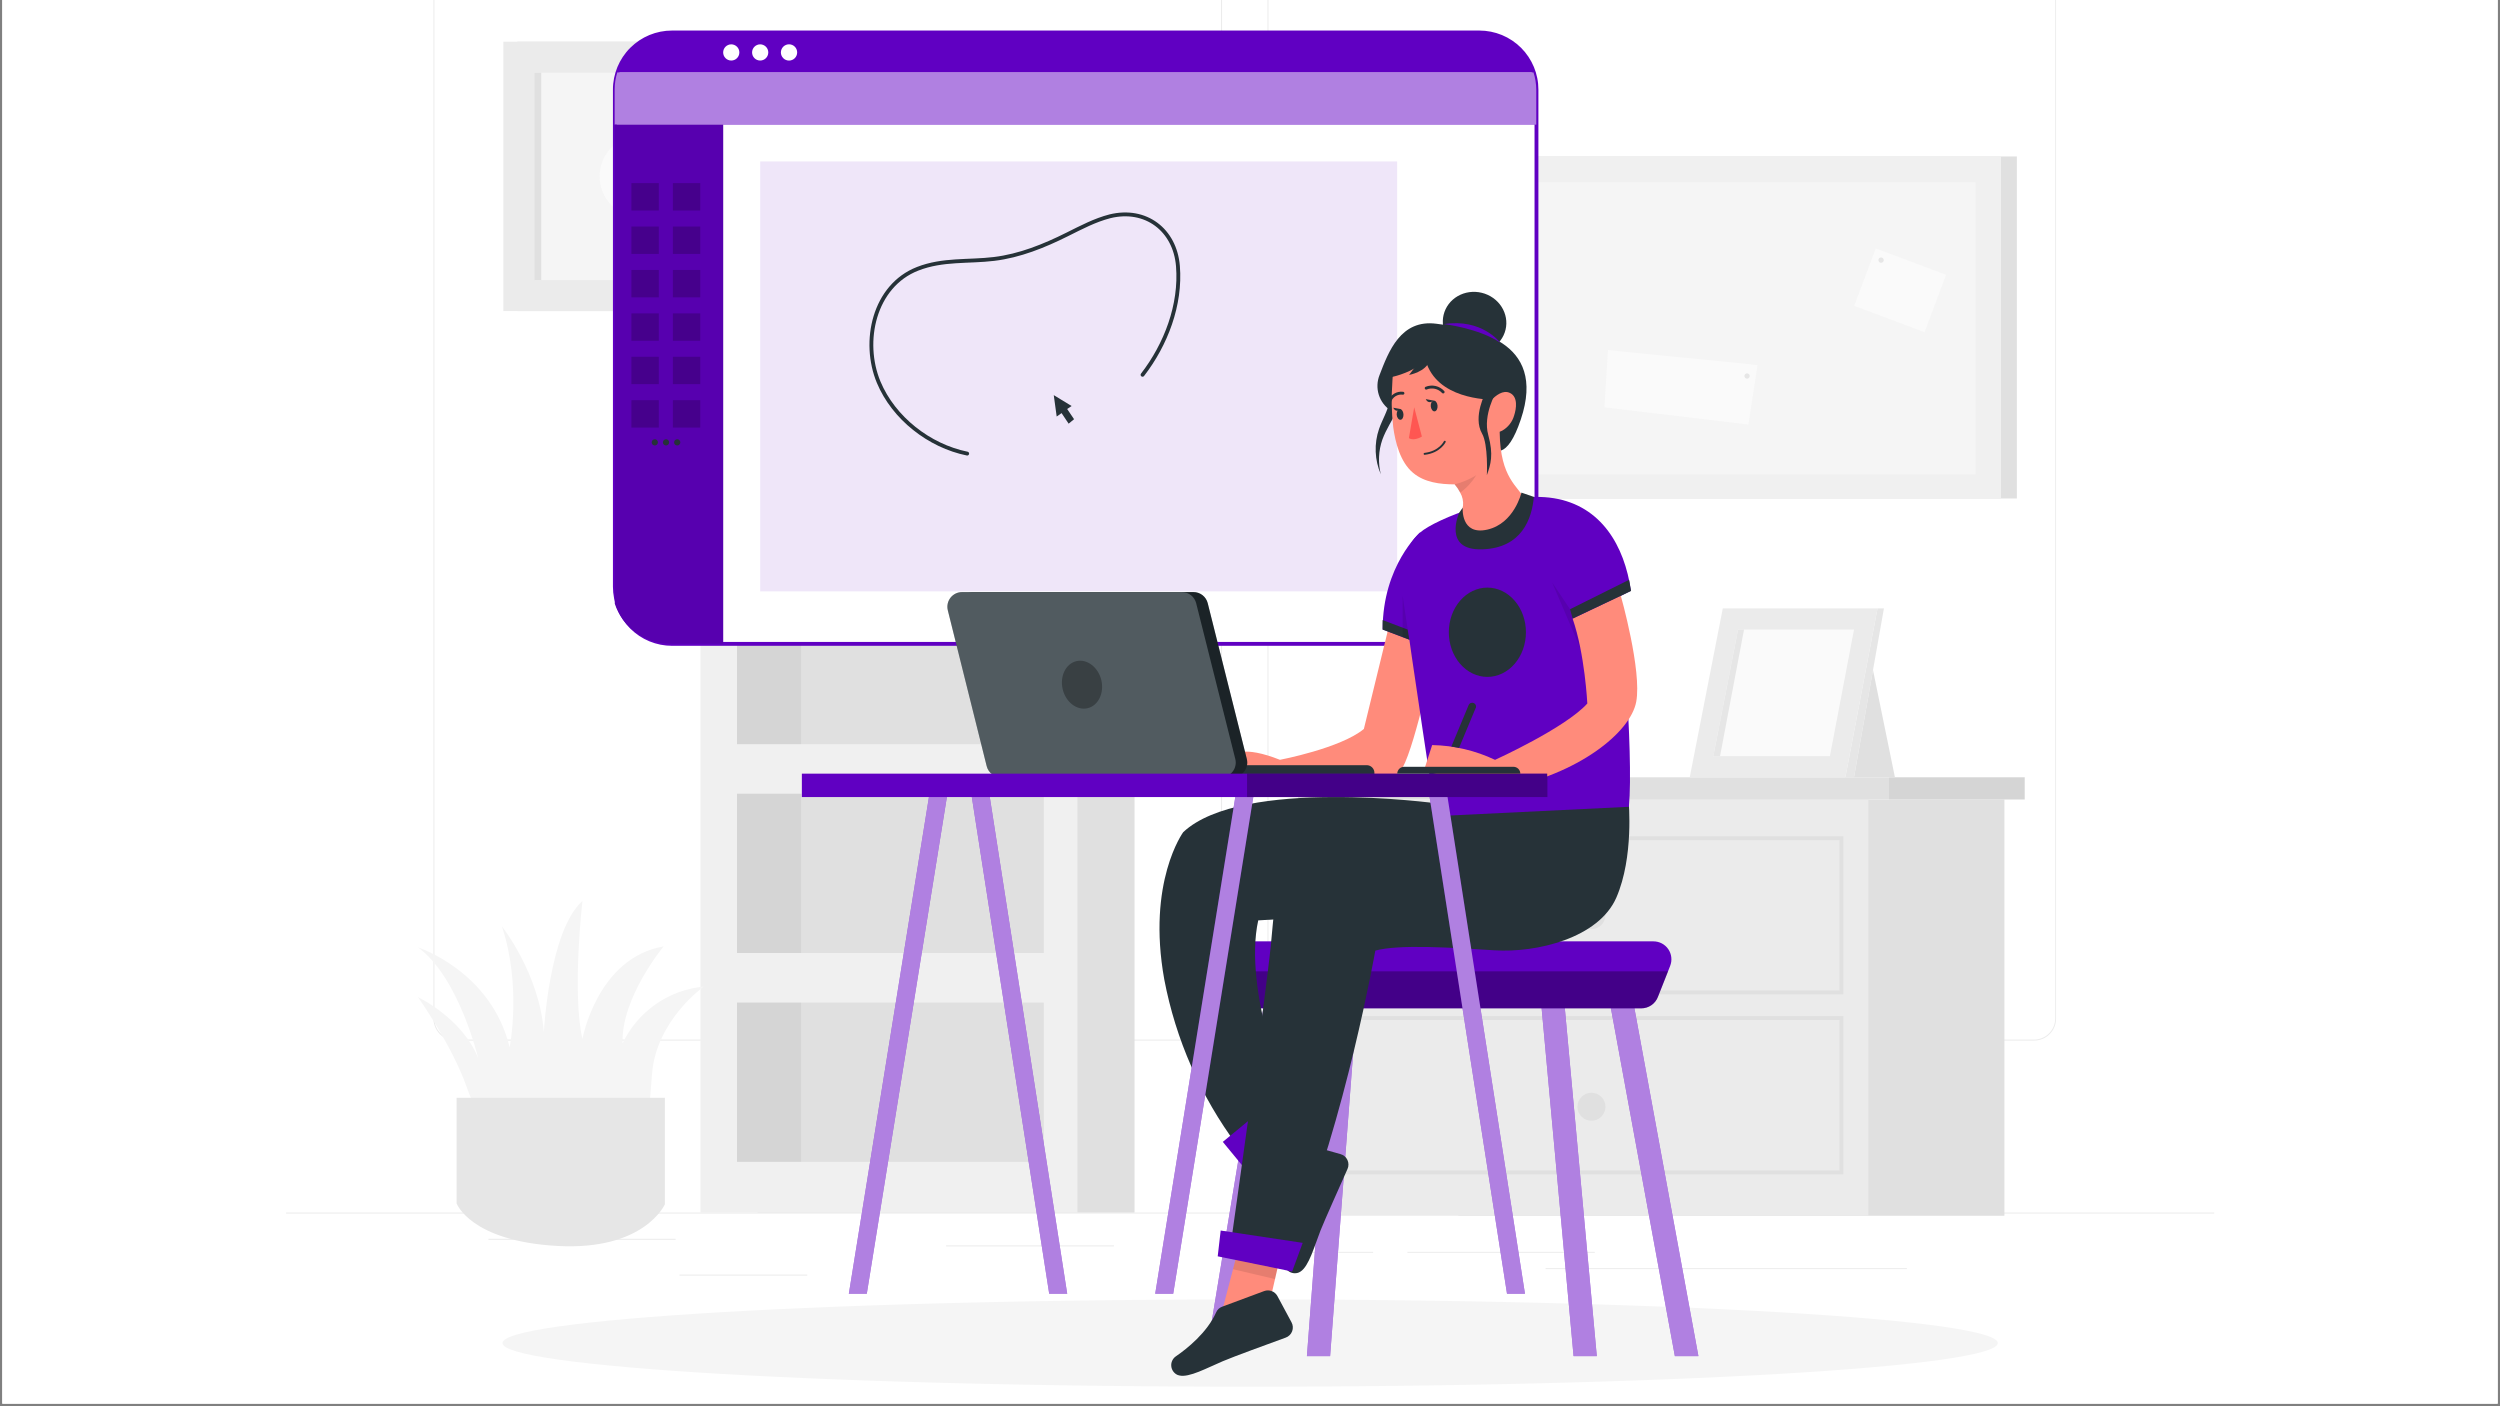 <svg xmlns="http://www.w3.org/2000/svg" xmlns:xlink="http://www.w3.org/1999/xlink" width="1280" zoomAndPan="magnify" viewBox="0 0 960 540" height="720" preserveAspectRatio="xMidYMid meet" version="1.0"><rect x="0" y="0" width="960" height="540" fill="#808080" stroke="none"/><defs><clipPath id="64a3a96d57"><path d="M 0.887 0 L 959.113 0 L 959.113 539 L 0.887 539 Z M 0.887 0 " clip-rule="nonzero"/></clipPath><clipPath id="e86099c5b0"><path d="M 109.863 465 L 850.242 465 L 850.242 466 L 109.863 466 Z M 109.863 465 " clip-rule="nonzero"/></clipPath></defs><g clip-path="url(#64a3a96d57)"><path fill="#ffffff" d="M 0.887 0 L 959.113 0 L 959.113 539 L 0.887 539 Z M 0.887 0 " fill-opacity="1" fill-rule="nonzero"/><path fill="#ffffff" d="M 0.887 0 L 959.113 0 L 959.113 539 L 0.887 539 Z M 0.887 0 " fill-opacity="1" fill-rule="nonzero"/></g><path fill="#f5f5f5" d="M 767.156 515.73 C 767.156 516.008 767.043 516.281 766.812 516.555 C 766.582 516.828 766.234 517.102 765.777 517.375 C 765.316 517.648 764.738 517.922 764.051 518.191 C 763.359 518.461 762.559 518.734 761.641 519.004 C 760.727 519.27 759.695 519.539 758.555 519.805 C 757.414 520.07 756.16 520.336 754.797 520.598 C 753.43 520.859 751.957 521.121 750.375 521.379 C 748.793 521.637 747.102 521.895 745.305 522.148 C 743.504 522.398 741.602 522.652 739.594 522.898 C 737.586 523.148 735.473 523.391 733.258 523.633 C 731.043 523.875 728.727 524.113 726.312 524.348 C 723.895 524.586 721.383 524.816 718.773 525.043 C 716.16 525.273 713.457 525.496 710.656 525.719 C 707.859 525.938 704.969 526.152 701.988 526.367 C 699.008 526.578 695.941 526.785 692.785 526.988 C 689.629 527.191 686.391 527.391 683.066 527.586 C 679.746 527.777 676.344 527.969 672.859 528.152 C 669.379 528.336 665.824 528.516 662.191 528.688 C 658.559 528.863 654.855 529.031 651.082 529.195 C 647.309 529.359 643.469 529.516 639.559 529.668 C 635.652 529.82 631.684 529.969 627.656 530.109 C 623.625 530.25 619.539 530.387 615.395 530.516 C 611.25 530.645 607.055 530.766 602.809 530.883 C 598.559 531.004 594.266 531.113 589.926 531.219 C 585.582 531.324 581.199 531.422 576.777 531.516 C 572.352 531.605 567.891 531.691 563.395 531.773 C 558.898 531.852 554.371 531.926 549.816 531.992 C 545.258 532.059 540.672 532.117 536.066 532.172 C 531.457 532.227 526.828 532.273 522.18 532.312 C 517.531 532.352 512.871 532.387 508.195 532.414 C 503.52 532.441 498.836 532.461 494.141 532.473 C 489.449 532.488 484.754 532.496 480.055 532.496 C 475.355 532.496 470.66 532.488 465.965 532.473 C 461.273 532.461 456.59 532.441 451.914 532.414 C 447.238 532.387 442.574 532.352 437.926 532.312 C 433.277 532.273 428.652 532.227 424.043 532.172 C 419.434 532.117 414.852 532.059 410.293 531.992 C 405.734 531.926 401.207 531.852 396.711 531.773 C 392.215 531.691 387.754 531.605 383.332 531.516 C 378.906 531.422 374.523 531.324 370.184 531.219 C 365.844 531.113 361.547 531.004 357.301 530.883 C 353.055 530.766 348.859 530.645 344.715 530.516 C 340.57 530.387 336.484 530.25 332.453 530.109 C 328.422 529.969 324.453 529.82 320.547 529.668 C 316.641 529.516 312.801 529.359 309.027 529.195 C 305.254 529.031 301.551 528.863 297.918 528.688 C 294.285 528.516 290.727 528.336 287.246 528.152 C 283.766 527.969 280.363 527.777 277.039 527.586 C 273.719 527.391 270.48 527.191 267.324 526.988 C 264.168 526.785 261.102 526.578 258.121 526.367 C 255.137 526.152 252.25 525.938 249.449 525.719 C 246.652 525.496 243.945 525.273 241.336 525.043 C 238.727 524.816 236.211 524.586 233.797 524.348 C 231.383 524.113 229.066 523.875 226.852 523.633 C 224.637 523.391 222.523 523.148 220.516 522.898 C 218.508 522.652 216.602 522.398 214.805 522.148 C 213.008 521.895 211.316 521.637 209.734 521.379 C 208.148 521.121 206.676 520.859 205.312 520.598 C 203.949 520.336 202.695 520.07 201.555 519.805 C 200.414 519.539 199.383 519.27 198.465 519.004 C 197.551 518.734 196.746 518.461 196.059 518.191 C 195.367 517.922 194.793 517.648 194.332 517.375 C 193.871 517.102 193.527 516.828 193.297 516.555 C 193.066 516.281 192.949 516.008 192.949 515.73 C 192.949 515.457 193.066 515.184 193.297 514.91 C 193.527 514.637 193.871 514.363 194.332 514.09 C 194.793 513.816 195.367 513.543 196.059 513.273 C 196.746 513 197.551 512.73 198.465 512.461 C 199.383 512.191 200.414 511.926 201.555 511.66 C 202.695 511.395 203.949 511.129 205.312 510.867 C 206.676 510.605 208.148 510.344 209.734 510.086 C 211.316 509.828 213.008 509.57 214.805 509.316 C 216.602 509.062 218.508 508.812 220.516 508.566 C 222.523 508.316 224.637 508.07 226.852 507.832 C 229.066 507.59 231.383 507.352 233.797 507.113 C 236.211 506.879 238.727 506.648 241.336 506.418 C 243.945 506.191 246.652 505.969 249.449 505.746 C 252.25 505.527 255.137 505.309 258.121 505.098 C 261.102 504.887 264.168 504.68 267.324 504.477 C 270.48 504.273 273.719 504.074 277.039 503.879 C 280.363 503.684 283.766 503.496 287.246 503.312 C 290.727 503.129 294.285 502.949 297.918 502.773 C 301.551 502.602 305.254 502.434 309.027 502.27 C 312.801 502.105 316.641 501.945 320.547 501.793 C 324.453 501.641 328.422 501.496 332.453 501.355 C 336.484 501.215 340.57 501.078 344.715 500.949 C 348.859 500.82 353.055 500.695 357.301 500.578 C 361.547 500.461 365.844 500.352 370.184 500.246 C 374.523 500.141 378.906 500.043 383.332 499.949 C 387.754 499.855 392.215 499.77 396.711 499.691 C 401.207 499.613 405.734 499.539 410.293 499.473 C 414.852 499.406 419.434 499.344 424.043 499.293 C 428.652 499.238 433.277 499.191 437.926 499.152 C 442.574 499.109 447.238 499.078 451.914 499.051 C 456.59 499.023 461.273 499.004 465.965 498.988 C 470.66 498.977 475.355 498.969 480.055 498.969 C 484.754 498.969 489.449 498.977 494.141 498.988 C 498.836 499.004 503.52 499.023 508.195 499.051 C 512.871 499.078 517.531 499.109 522.18 499.152 C 526.828 499.191 531.457 499.238 536.066 499.293 C 540.672 499.344 545.258 499.406 549.816 499.473 C 554.371 499.539 558.898 499.613 563.395 499.691 C 567.891 499.77 572.352 499.855 576.777 499.949 C 581.199 500.043 585.582 500.141 589.926 500.246 C 594.266 500.352 598.559 500.461 602.809 500.578 C 607.055 500.695 611.25 500.82 615.395 500.949 C 619.539 501.078 623.625 501.215 627.656 501.355 C 631.684 501.496 635.652 501.641 639.559 501.793 C 643.469 501.945 647.309 502.105 651.082 502.27 C 654.855 502.434 658.559 502.602 662.191 502.773 C 665.824 502.949 669.379 503.129 672.859 503.312 C 676.344 503.496 679.746 503.684 683.066 503.879 C 686.391 504.074 689.629 504.273 692.785 504.477 C 695.941 504.68 699.008 504.887 701.988 505.098 C 704.969 505.309 707.859 505.527 710.656 505.746 C 713.457 505.969 716.16 506.191 718.773 506.418 C 721.383 506.648 723.895 506.879 726.312 507.113 C 728.727 507.352 731.043 507.59 733.258 507.832 C 735.473 508.07 737.586 508.316 739.594 508.566 C 741.602 508.812 743.504 509.062 745.305 509.316 C 747.102 509.57 748.793 509.828 750.375 510.086 C 751.957 510.344 753.43 510.605 754.797 510.867 C 756.16 511.129 757.414 511.395 758.555 511.66 C 759.695 511.926 760.727 512.191 761.641 512.461 C 762.559 512.73 763.359 513 764.051 513.273 C 764.738 513.543 765.316 513.816 765.777 514.09 C 766.234 514.363 766.582 514.637 766.812 514.91 C 767.043 515.184 767.156 515.457 767.156 515.73 Z M 767.156 515.73 " fill-opacity="1" fill-rule="nonzero"/><g clip-path="url(#e86099c5b0)"><path fill="#ebebeb" d="M 109.863 465.625 L 850.242 465.625 L 850.242 465.992 L 109.863 465.992 Z M 109.863 465.625 " fill-opacity="1" fill-rule="nonzero"/></g><path fill="#ebebeb" d="M 260.93 489.449 L 309.973 489.449 L 309.973 489.82 L 260.93 489.82 Z M 260.93 489.449 " fill-opacity="1" fill-rule="nonzero"/><path fill="#ebebeb" d="M 363.281 478.238 L 427.77 478.238 L 427.77 478.609 L 363.281 478.609 Z M 363.281 478.238 " fill-opacity="1" fill-rule="nonzero"/><path fill="#ebebeb" d="M 187.547 475.707 L 259.449 475.707 L 259.449 476.078 L 187.547 476.078 Z M 187.547 475.707 " fill-opacity="1" fill-rule="nonzero"/><path fill="#ebebeb" d="M 476.516 480.711 L 527.289 480.711 L 527.289 481.082 L 476.516 481.082 Z M 476.516 480.711 " fill-opacity="1" fill-rule="nonzero"/><path fill="#ebebeb" d="M 540.469 480.711 L 612.391 480.711 L 612.391 481.082 L 540.469 481.082 Z M 540.469 480.711 " fill-opacity="1" fill-rule="nonzero"/><path fill="#ebebeb" d="M 593.508 486.961 L 732.227 486.961 L 732.227 487.332 L 593.508 487.332 Z M 593.508 486.961 " fill-opacity="1" fill-rule="nonzero"/><path fill="#ebebeb" d="M 460.805 399.582 L 174.883 399.582 C 174.328 399.582 173.781 399.523 173.238 399.418 C 172.695 399.309 172.164 399.145 171.652 398.934 C 171.141 398.719 170.656 398.461 170.195 398.152 C 169.734 397.844 169.309 397.492 168.914 397.102 C 168.523 396.707 168.176 396.281 167.867 395.82 C 167.559 395.359 167.297 394.871 167.086 394.359 C 166.875 393.848 166.715 393.316 166.605 392.773 C 166.5 392.23 166.445 391.68 166.445 391.125 L 166.445 -10.797 C 166.449 -11.348 166.508 -11.895 166.617 -12.434 C 166.73 -12.973 166.895 -13.496 167.109 -14.004 C 167.32 -14.512 167.582 -14.996 167.891 -15.453 C 168.199 -15.91 168.551 -16.332 168.941 -16.723 C 169.332 -17.109 169.758 -17.457 170.219 -17.762 C 170.676 -18.066 171.16 -18.324 171.672 -18.535 C 172.18 -18.746 172.707 -18.906 173.246 -19.016 C 173.785 -19.121 174.332 -19.176 174.883 -19.176 L 460.805 -19.176 C 461.359 -19.176 461.91 -19.121 462.453 -19.016 C 463 -18.906 463.527 -18.746 464.039 -18.535 C 464.551 -18.32 465.039 -18.059 465.5 -17.754 C 465.965 -17.445 466.391 -17.094 466.781 -16.699 C 467.176 -16.309 467.527 -15.883 467.836 -15.418 C 468.145 -14.957 468.402 -14.469 468.617 -13.957 C 468.828 -13.445 468.988 -12.914 469.098 -12.371 C 469.207 -11.828 469.258 -11.277 469.258 -10.723 L 469.258 391.125 C 469.258 391.68 469.207 392.23 469.098 392.777 C 468.988 393.32 468.828 393.848 468.617 394.363 C 468.402 394.875 468.145 395.363 467.836 395.824 C 467.527 396.285 467.176 396.711 466.781 397.105 C 466.391 397.496 465.965 397.848 465.5 398.156 C 465.039 398.465 464.551 398.727 464.039 398.938 C 463.527 399.148 463 399.309 462.453 399.418 C 461.91 399.527 461.359 399.582 460.805 399.582 Z M 174.883 -18.879 C 174.355 -18.879 173.828 -18.828 173.309 -18.723 C 172.789 -18.617 172.285 -18.465 171.797 -18.262 C 171.305 -18.059 170.84 -17.809 170.398 -17.512 C 169.961 -17.219 169.551 -16.883 169.176 -16.508 C 168.801 -16.133 168.469 -15.723 168.176 -15.281 C 167.879 -14.844 167.633 -14.375 167.43 -13.887 C 167.227 -13.395 167.074 -12.891 166.969 -12.371 C 166.867 -11.852 166.816 -11.324 166.816 -10.797 L 166.816 391.125 C 166.816 391.656 166.867 392.18 166.969 392.703 C 167.074 393.223 167.227 393.727 167.43 394.219 C 167.633 394.707 167.879 395.172 168.176 395.613 C 168.469 396.055 168.801 396.461 169.176 396.84 C 169.551 397.215 169.961 397.547 170.398 397.844 C 170.84 398.137 171.305 398.387 171.797 398.59 C 172.285 398.797 172.789 398.949 173.309 399.055 C 173.828 399.156 174.355 399.211 174.883 399.211 L 460.805 399.211 C 461.336 399.211 461.859 399.156 462.379 399.051 C 462.898 398.945 463.402 398.793 463.895 398.586 C 464.383 398.383 464.848 398.133 465.289 397.84 C 465.73 397.543 466.137 397.211 466.512 396.836 C 466.887 396.461 467.223 396.051 467.516 395.609 C 467.812 395.172 468.062 394.707 468.266 394.215 C 468.469 393.727 468.625 393.223 468.73 392.703 C 468.832 392.18 468.887 391.656 468.891 391.125 L 468.891 -10.797 C 468.887 -11.328 468.832 -11.852 468.73 -12.371 C 468.625 -12.891 468.469 -13.395 468.266 -13.887 C 468.062 -14.375 467.812 -14.84 467.516 -15.281 C 467.223 -15.723 466.887 -16.129 466.512 -16.504 C 466.137 -16.879 465.73 -17.215 465.289 -17.508 C 464.848 -17.805 464.383 -18.055 463.895 -18.258 C 463.402 -18.461 462.898 -18.617 462.379 -18.719 C 461.859 -18.824 461.336 -18.879 460.805 -18.879 Z M 174.883 -18.879 " fill-opacity="1" fill-rule="nonzero"/><path fill="#ebebeb" d="M 781.105 399.582 L 495.172 399.582 C 494.617 399.578 494.07 399.523 493.523 399.414 C 492.98 399.305 492.453 399.145 491.941 398.93 C 491.43 398.715 490.941 398.457 490.48 398.148 C 490.02 397.84 489.594 397.488 489.203 397.098 C 488.809 396.703 488.461 396.277 488.152 395.816 C 487.844 395.355 487.582 394.871 487.367 394.355 C 487.156 393.844 486.996 393.316 486.883 392.773 C 486.773 392.23 486.719 391.68 486.719 391.125 L 486.719 -10.797 C 486.723 -11.348 486.781 -11.895 486.895 -12.434 C 487.008 -12.973 487.172 -13.5 487.387 -14.008 C 487.602 -14.516 487.863 -14.996 488.172 -15.453 C 488.48 -15.91 488.832 -16.336 489.223 -16.723 C 489.617 -17.109 490.043 -17.457 490.5 -17.762 C 490.961 -18.066 491.445 -18.324 491.957 -18.535 C 492.465 -18.746 492.992 -18.906 493.531 -19.016 C 494.074 -19.121 494.621 -19.176 495.172 -19.176 L 781.105 -19.176 C 781.656 -19.176 782.203 -19.121 782.742 -19.012 C 783.281 -18.902 783.809 -18.742 784.316 -18.531 C 784.824 -18.32 785.309 -18.062 785.766 -17.758 C 786.227 -17.453 786.648 -17.105 787.039 -16.715 C 787.43 -16.328 787.781 -15.906 788.09 -15.449 C 788.395 -14.992 788.656 -14.508 788.871 -14.004 C 789.086 -13.496 789.246 -12.973 789.359 -12.43 C 789.469 -11.891 789.527 -11.348 789.531 -10.797 L 789.531 391.125 C 789.535 391.68 789.48 392.23 789.371 392.773 C 789.266 393.316 789.105 393.844 788.895 394.355 C 788.684 394.871 788.426 395.355 788.117 395.816 C 787.812 396.277 787.461 396.707 787.07 397.098 C 786.68 397.492 786.254 397.844 785.793 398.152 C 785.332 398.461 784.848 398.719 784.336 398.934 C 783.824 399.145 783.297 399.309 782.754 399.418 C 782.211 399.523 781.66 399.582 781.105 399.582 Z M 495.172 -18.879 C 494.641 -18.879 494.117 -18.824 493.598 -18.719 C 493.078 -18.617 492.574 -18.461 492.082 -18.258 C 491.594 -18.055 491.129 -17.805 490.688 -17.508 C 490.246 -17.215 489.84 -16.879 489.465 -16.504 C 489.09 -16.129 488.754 -15.723 488.461 -15.281 C 488.164 -14.84 487.914 -14.375 487.711 -13.887 C 487.508 -13.395 487.352 -12.891 487.246 -12.371 C 487.145 -11.852 487.09 -11.328 487.086 -10.797 L 487.086 391.125 C 487.09 391.656 487.145 392.18 487.246 392.703 C 487.352 393.223 487.508 393.727 487.711 394.215 C 487.914 394.707 488.164 395.172 488.461 395.609 C 488.754 396.051 489.09 396.461 489.465 396.836 C 489.84 397.211 490.246 397.543 490.688 397.84 C 491.129 398.133 491.594 398.383 492.082 398.586 C 492.574 398.793 493.078 398.945 493.598 399.051 C 494.117 399.156 494.641 399.211 495.172 399.211 L 781.105 399.211 C 781.637 399.211 782.164 399.156 782.684 399.051 C 783.203 398.945 783.707 398.793 784.195 398.586 C 784.688 398.383 785.152 398.133 785.59 397.84 C 786.031 397.543 786.441 397.211 786.816 396.836 C 787.191 396.461 787.523 396.051 787.82 395.609 C 788.117 395.172 788.363 394.707 788.57 394.215 C 788.773 393.727 788.926 393.223 789.031 392.703 C 789.137 392.18 789.191 391.656 789.191 391.125 L 789.191 -10.797 C 789.191 -11.328 789.137 -11.852 789.031 -12.371 C 788.926 -12.891 788.773 -13.395 788.57 -13.887 C 788.363 -14.375 788.113 -14.84 787.82 -15.281 C 787.523 -15.723 787.191 -16.129 786.816 -16.504 C 786.441 -16.879 786.031 -17.215 785.59 -17.508 C 785.152 -17.805 784.688 -18.055 784.195 -18.258 C 783.707 -18.461 783.203 -18.617 782.684 -18.719 C 782.164 -18.824 781.637 -18.879 781.105 -18.879 Z M 495.172 -18.879 " fill-opacity="1" fill-rule="nonzero"/><path fill="#e0e0e0" d="M 290.887 127.773 L 435.66 127.773 L 435.66 465.625 L 290.887 465.625 Z M 290.887 127.773 " fill-opacity="1" fill-rule="nonzero"/><path fill="#f0f0f0" d="M 268.973 127.773 L 413.746 127.773 L 413.746 465.625 L 268.973 465.625 Z M 268.973 127.773 " fill-opacity="1" fill-rule="nonzero"/><path fill="#e0e0e0" d="M 283.008 384.996 L 400.805 384.996 L 400.805 446.152 L 283.008 446.152 Z M 283.008 384.996 " fill-opacity="1" fill-rule="nonzero"/><path fill="#e0e0e0" d="M 283.008 304.785 L 400.805 304.785 L 400.805 365.953 L 283.008 365.953 Z M 283.008 304.785 " fill-opacity="1" fill-rule="nonzero"/><path fill="#e0e0e0" d="M 283.008 224.586 L 400.805 224.586 L 400.805 285.754 L 283.008 285.754 Z M 283.008 224.586 " fill-opacity="1" fill-rule="nonzero"/><path fill="#e0e0e0" d="M 283.008 144.387 L 400.805 144.387 L 400.805 205.559 L 283.008 205.559 Z M 283.008 144.387 " fill-opacity="1" fill-rule="nonzero"/><path fill="#000000" d="M 283.008 144.387 L 307.621 144.387 L 307.621 205.559 L 283.008 205.559 Z M 283.008 144.387 " fill-opacity="0.05" fill-rule="nonzero"/><path fill="#000000" d="M 283.008 224.586 L 307.621 224.586 L 307.621 285.754 L 283.008 285.754 Z M 283.008 224.586 " fill-opacity="0.05" fill-rule="nonzero"/><path fill="#000000" d="M 283.008 304.785 L 307.621 304.785 L 307.621 365.953 L 283.008 365.953 Z M 283.008 304.785 " fill-opacity="0.05" fill-rule="nonzero"/><path fill="#000000" d="M 283.008 384.996 L 307.621 384.996 L 307.621 446.152 L 283.008 446.152 Z M 283.008 384.996 " fill-opacity="0.05" fill-rule="nonzero"/><path fill="#e0e0e0" d="M 198.711 16.02 L 302.141 16.02 L 302.141 119.453 L 198.711 119.453 Z M 198.711 16.02 " fill-opacity="1" fill-rule="nonzero"/><path fill="#ebebeb" d="M 193.289 16.02 L 296.723 16.02 L 296.723 119.453 L 193.289 119.453 Z M 193.289 16.02 " fill-opacity="1" fill-rule="nonzero"/><path fill="#f5f5f5" d="M 205.195 27.926 L 284.832 27.926 L 284.832 107.562 L 205.195 107.562 Z M 205.195 27.926 " fill-opacity="1" fill-rule="nonzero"/><path fill="#e0e0e0" d="M 205.195 27.926 L 207.832 27.926 L 207.832 107.562 L 205.195 107.562 Z M 205.195 27.926 " fill-opacity="1" fill-rule="nonzero"/><path fill="#fafafa" d="M 257.332 56.699 C 258.059 57.441 258.699 58.25 259.266 59.117 C 259.832 59.988 260.305 60.902 260.688 61.867 C 261.074 62.828 261.359 63.82 261.551 64.84 C 261.738 65.855 261.824 66.883 261.812 67.922 C 261.801 68.957 261.684 69.984 261.469 70.996 C 261.254 72.012 260.941 72.992 260.531 73.945 C 260.125 74.898 259.625 75.801 259.039 76.656 C 258.453 77.512 257.789 78.297 257.047 79.023 C 256.305 79.746 255.496 80.391 254.629 80.953 C 253.758 81.52 252.844 81.992 251.879 82.379 C 250.918 82.762 249.926 83.047 248.91 83.238 C 247.891 83.426 246.863 83.516 245.824 83.5 C 244.789 83.488 243.762 83.371 242.75 83.156 C 241.734 82.941 240.754 82.629 239.801 82.223 C 238.848 81.812 237.945 81.312 237.09 80.727 C 236.238 80.141 235.449 79.477 234.723 78.734 C 234 77.992 233.355 77.188 232.793 76.316 C 232.227 75.449 231.754 74.531 231.367 73.57 C 230.984 72.605 230.699 71.617 230.508 70.598 C 230.32 69.578 230.23 68.551 230.246 67.512 C 230.258 66.477 230.375 65.453 230.59 64.438 C 230.805 63.426 231.117 62.441 231.523 61.488 C 231.934 60.535 232.434 59.633 233.02 58.777 C 233.605 57.926 234.27 57.137 235.012 56.414 C 235.754 55.688 236.559 55.047 237.43 54.48 C 238.297 53.914 239.215 53.441 240.176 53.059 C 241.141 52.672 242.129 52.387 243.148 52.195 C 244.168 52.008 245.195 51.922 246.234 51.934 C 247.27 51.945 248.293 52.062 249.309 52.277 C 250.32 52.492 251.305 52.805 252.258 53.215 C 253.211 53.621 254.113 54.121 254.969 54.707 C 255.82 55.293 256.609 55.957 257.332 56.699 Z M 257.332 56.699 " fill-opacity="1" fill-rule="nonzero"/><path fill="#f5f5f5" d="M 193.023 440.582 C 193.023 440.582 184.863 433.551 179.223 417.453 C 173.582 401.359 160.508 382.906 160.508 382.906 C 160.508 382.906 177.609 390.992 183.637 406.379 C 183.637 406.379 176.23 375.191 160.508 363.793 C 160.508 363.793 188.641 372.855 195.703 402.188 C 195.703 402.188 200.398 378.895 192.742 355.75 C 192.742 355.75 207.148 373.859 208.84 396.324 C 208.84 396.324 210.836 357.426 223.645 345.977 C 223.645 345.977 219.617 381.191 223.645 398.961 C 223.645 398.961 229.348 367.773 254.832 363.422 C 254.832 363.422 238.395 383.203 239.074 400.633 C 239.789 399.133 240.598 397.688 241.496 396.293 C 242.398 394.898 243.383 393.566 244.457 392.301 C 245.531 391.035 246.68 389.844 247.906 388.723 C 249.137 387.605 250.43 386.57 251.789 385.621 C 253.152 384.672 254.566 383.812 256.039 383.043 C 257.512 382.277 259.027 381.609 260.586 381.035 C 262.145 380.465 263.734 379.996 265.352 379.629 C 266.973 379.266 268.605 379.004 270.262 378.852 C 270.262 378.852 252.016 391.629 250.375 412.418 C 248.73 433.211 248.688 439.578 237.625 442.598 C 226.562 445.617 193.023 440.582 193.023 440.582 Z M 193.023 440.582 " fill-opacity="1" fill-rule="nonzero"/><path fill="#e6e6e6" d="M 175.328 421.555 L 175.328 462.07 C 175.328 462.07 180.543 476.582 214.02 478.445 C 247.5 480.312 255.32 462.441 255.32 462.441 L 255.32 421.555 Z M 175.328 421.555 " fill-opacity="1" fill-rule="nonzero"/><path fill="#e0e0e0" d="M 559.941 307.004 L 769.691 307.004 L 769.691 466.852 L 559.941 466.852 Z M 559.941 307.004 " fill-opacity="1" fill-rule="nonzero"/><path fill="#ebebeb" d="M 507.715 307.004 L 717.465 307.004 L 717.465 466.852 L 507.715 466.852 Z M 507.715 307.004 " fill-opacity="1" fill-rule="nonzero"/><path stroke-linecap="butt" transform="matrix(1.481, 0, 0, 1.481, 109.865, -100.619)" fill="none" stroke-linejoin="miter" d="M 273.74 285.27 L 403.279 285.27 L 403.279 325.259 L 273.74 325.259 Z M 273.74 285.27 " stroke="#e0e0e0" stroke-width="1" stroke-opacity="1" stroke-miterlimit="10"/><path stroke-linecap="butt" transform="matrix(1.481, 0, 0, 1.481, 109.865, -100.619)" fill="none" stroke-linejoin="miter" d="M 273.74 331.92 L 403.279 331.92 L 403.279 371.91 L 273.74 371.91 Z M 273.74 331.92 " stroke="#e0e0e0" stroke-width="1" stroke-opacity="1" stroke-miterlimit="10"/><path fill="#e0e0e0" d="M 616.492 351.398 C 616.492 351.75 616.457 352.102 616.387 352.445 C 616.32 352.793 616.219 353.129 616.082 353.453 C 615.945 353.781 615.781 354.09 615.586 354.383 C 615.391 354.676 615.168 354.949 614.918 355.199 C 614.668 355.449 614.395 355.672 614.102 355.867 C 613.809 356.062 613.5 356.227 613.172 356.363 C 612.848 356.5 612.512 356.602 612.164 356.668 C 611.816 356.738 611.469 356.773 611.117 356.773 C 610.762 356.773 610.414 356.738 610.066 356.668 C 609.723 356.602 609.387 356.5 609.059 356.363 C 608.734 356.227 608.422 356.062 608.129 355.867 C 607.836 355.672 607.566 355.449 607.316 355.199 C 607.066 354.949 606.844 354.676 606.648 354.383 C 606.449 354.09 606.285 353.781 606.148 353.453 C 606.016 353.129 605.914 352.793 605.844 352.445 C 605.773 352.102 605.742 351.75 605.742 351.398 C 605.742 351.043 605.773 350.695 605.844 350.348 C 605.914 350.004 606.016 349.668 606.148 349.34 C 606.285 349.016 606.449 348.703 606.648 348.41 C 606.844 348.117 607.066 347.848 607.316 347.598 C 607.566 347.348 607.836 347.125 608.129 346.93 C 608.422 346.73 608.734 346.566 609.059 346.43 C 609.387 346.297 609.723 346.195 610.066 346.125 C 610.414 346.059 610.762 346.023 611.117 346.023 C 611.469 346.023 611.816 346.059 612.164 346.125 C 612.512 346.195 612.848 346.297 613.172 346.43 C 613.5 346.566 613.809 346.73 614.102 346.93 C 614.395 347.125 614.668 347.348 614.918 347.598 C 615.168 347.848 615.391 348.117 615.586 348.41 C 615.781 348.703 615.945 349.016 616.082 349.34 C 616.219 349.668 616.32 350.004 616.387 350.348 C 616.457 350.695 616.492 351.043 616.492 351.398 Z M 616.492 351.398 " fill-opacity="1" fill-rule="nonzero"/><path fill="#e0e0e0" d="M 616.492 424.992 C 616.492 425.344 616.457 425.695 616.387 426.039 C 616.32 426.387 616.219 426.723 616.082 427.047 C 615.945 427.375 615.781 427.684 615.586 427.977 C 615.391 428.27 615.168 428.543 614.918 428.793 C 614.668 429.043 614.395 429.266 614.102 429.461 C 613.809 429.656 613.5 429.82 613.172 429.957 C 612.848 430.094 612.512 430.195 612.164 430.262 C 611.816 430.332 611.469 430.367 611.117 430.367 C 610.762 430.367 610.414 430.332 610.066 430.262 C 609.723 430.195 609.387 430.094 609.059 429.957 C 608.734 429.82 608.422 429.656 608.129 429.461 C 607.836 429.266 607.566 429.043 607.316 428.793 C 607.066 428.543 606.844 428.27 606.648 427.977 C 606.449 427.684 606.285 427.375 606.148 427.047 C 606.016 426.723 605.914 426.387 605.844 426.039 C 605.773 425.695 605.742 425.344 605.742 424.992 C 605.742 424.637 605.773 424.289 605.844 423.941 C 605.914 423.598 606.016 423.262 606.148 422.934 C 606.285 422.609 606.449 422.297 606.648 422.004 C 606.844 421.711 607.066 421.441 607.316 421.191 C 607.566 420.941 607.836 420.719 608.129 420.523 C 608.422 420.324 608.734 420.16 609.059 420.023 C 609.387 419.891 609.723 419.789 610.066 419.719 C 610.414 419.652 610.762 419.617 611.117 419.617 C 611.469 419.617 611.816 419.652 612.164 419.719 C 612.512 419.789 612.848 419.891 613.172 420.023 C 613.5 420.16 613.809 420.324 614.102 420.523 C 614.395 420.719 614.668 420.941 614.918 421.191 C 615.168 421.441 615.391 421.711 615.586 422.004 C 615.781 422.297 615.945 422.609 616.082 422.934 C 616.219 423.262 616.32 423.598 616.387 423.941 C 616.457 424.289 616.492 424.637 616.492 424.992 Z M 616.492 424.992 " fill-opacity="1" fill-rule="nonzero"/><path fill="#e0e0e0" d="M 498.473 298.477 L 777.492 298.477 L 777.492 307.004 L 498.473 307.004 Z M 498.473 298.477 " fill-opacity="1" fill-rule="nonzero"/><path fill="#000000" d="M 725.387 298.477 L 777.492 298.477 L 777.492 307.004 L 725.387 307.004 Z M 725.387 298.477 " fill-opacity="0.05" fill-rule="nonzero"/><path fill="#e0e0e0" d="M 542.172 60.074 L 774.473 60.074 L 774.473 191.418 L 542.172 191.418 Z M 542.172 60.074 " fill-opacity="1" fill-rule="nonzero"/><path fill="#f0f0f0" d="M 536.102 60.074 L 768.402 60.074 L 768.402 191.418 L 536.102 191.418 Z M 536.102 60.074 " fill-opacity="1" fill-rule="nonzero"/><path fill="#f5f5f5" d="M 545.164 69.996 L 758.629 69.996 L 758.629 182.133 L 545.164 182.133 Z M 545.164 69.996 " fill-opacity="1" fill-rule="nonzero"/><path fill="#e0e0e0" d="M 545.164 69.996 L 547.488 69.996 L 547.488 182.133 L 545.164 182.133 Z M 545.164 69.996 " fill-opacity="1" fill-rule="nonzero"/><path fill="#fafafa" d="M 720.301 95.383 L 747.293 105.52 L 739.012 127.574 L 712.02 117.441 Z M 720.301 95.383 " fill-opacity="1" fill-rule="nonzero"/><path fill="#e6e6e6" d="M 723.355 99.891 C 723.355 100.027 723.332 100.156 723.281 100.281 C 723.227 100.406 723.152 100.516 723.059 100.613 C 722.961 100.711 722.852 100.781 722.727 100.836 C 722.602 100.887 722.473 100.914 722.336 100.914 C 722.199 100.914 722.07 100.887 721.945 100.836 C 721.82 100.781 721.707 100.711 721.613 100.613 C 721.516 100.516 721.445 100.406 721.391 100.281 C 721.34 100.156 721.312 100.027 721.312 99.891 C 721.312 99.754 721.34 99.625 721.391 99.5 C 721.445 99.375 721.516 99.266 721.613 99.168 C 721.707 99.074 721.82 99 721.945 98.945 C 722.07 98.895 722.199 98.867 722.336 98.867 C 722.473 98.867 722.602 98.895 722.727 98.945 C 722.852 99 722.961 99.074 723.059 99.168 C 723.152 99.266 723.227 99.375 723.281 99.5 C 723.332 99.625 723.355 99.754 723.355 99.891 Z M 723.355 99.891 " fill-opacity="1" fill-rule="nonzero"/><path fill="#fafafa" d="M 617.469 134.422 L 674.891 140.195 L 671.383 163.031 L 616.09 156.41 Z M 617.469 134.422 " fill-opacity="1" fill-rule="nonzero"/><path fill="#e6e6e6" d="M 671.887 144.387 C 671.887 144.523 671.859 144.652 671.809 144.777 C 671.758 144.902 671.684 145.016 671.586 145.109 C 671.492 145.207 671.379 145.281 671.254 145.332 C 671.129 145.383 671 145.41 670.863 145.41 C 670.73 145.41 670.598 145.383 670.473 145.332 C 670.348 145.281 670.238 145.207 670.141 145.109 C 670.047 145.016 669.973 144.902 669.922 144.777 C 669.867 144.652 669.844 144.523 669.844 144.387 C 669.844 144.254 669.867 144.121 669.922 143.996 C 669.973 143.871 670.047 143.762 670.141 143.664 C 670.238 143.57 670.348 143.496 670.473 143.445 C 670.598 143.391 670.73 143.367 670.863 143.367 C 671 143.367 671.129 143.391 671.254 143.445 C 671.379 143.496 671.492 143.57 671.586 143.664 C 671.684 143.762 671.758 143.871 671.809 143.996 C 671.859 144.121 671.887 144.254 671.887 144.387 Z M 671.887 144.387 " fill-opacity="1" fill-rule="nonzero"/><path fill="#ebebeb" d="M 648.859 298.477 L 661.551 233.617 L 720.973 233.617 L 708.625 298.477 Z M 648.859 298.477 " fill-opacity="1" fill-rule="nonzero"/><path fill="#fafafa" d="M 657.906 290.348 L 667.414 241.746 L 711.941 241.746 L 702.688 290.348 Z M 657.906 290.348 " fill-opacity="1" fill-rule="nonzero"/><path fill="#e6e6e6" d="M 669.711 241.746 L 660.5 290.348 L 657.906 290.348 L 667.414 241.746 Z M 669.711 241.746 " fill-opacity="1" fill-rule="nonzero"/><path fill="#e6e6e6" d="M 720.973 233.617 L 723.43 233.617 L 711.941 298.477 L 708.625 298.477 Z M 720.973 233.617 " fill-opacity="1" fill-rule="nonzero"/><path fill="#e0e0e0" d="M 719.227 257.281 L 727.652 298.477 L 711.941 298.477 Z M 719.227 257.281 " fill-opacity="1" fill-rule="nonzero"/><path fill="#6000c2" d="M 589.926 47.871 L 589.926 225.25 C 589.926 225.969 589.891 226.688 589.82 227.402 C 589.754 228.117 589.648 228.828 589.508 229.531 C 589.367 230.238 589.195 230.934 588.984 231.621 C 588.777 232.309 588.535 232.984 588.262 233.648 C 587.988 234.312 587.68 234.961 587.34 235.594 C 587.004 236.23 586.633 236.844 586.234 237.441 C 585.836 238.039 585.41 238.617 584.953 239.172 C 584.5 239.727 584.016 240.262 583.508 240.77 C 583 241.277 582.469 241.758 581.914 242.215 C 581.359 242.672 580.781 243.098 580.184 243.496 C 579.586 243.898 578.973 244.266 578.34 244.605 C 577.703 244.945 577.055 245.25 576.391 245.527 C 575.727 245.801 575.051 246.043 574.363 246.25 C 573.676 246.461 572.98 246.633 572.277 246.773 C 571.57 246.914 570.863 247.02 570.148 247.09 C 569.43 247.16 568.715 247.195 567.996 247.195 L 550.391 247.195 L 550.391 47.871 Z M 589.926 47.871 " fill-opacity="1" fill-rule="nonzero"/><path fill="#ffffff" d="M 589.926 47.871 L 589.926 225.25 C 589.926 225.969 589.891 226.688 589.82 227.402 C 589.754 228.117 589.648 228.828 589.508 229.531 C 589.367 230.238 589.195 230.934 588.984 231.621 C 588.777 232.309 588.535 232.984 588.262 233.648 C 587.988 234.312 587.68 234.961 587.34 235.594 C 587.004 236.23 586.633 236.844 586.234 237.441 C 585.836 238.039 585.41 238.617 584.953 239.172 C 584.5 239.727 584.016 240.262 583.508 240.77 C 583 241.277 582.469 241.758 581.914 242.215 C 581.359 242.672 580.781 243.098 580.184 243.496 C 579.586 243.898 578.973 244.266 578.34 244.605 C 577.703 244.945 577.055 245.25 576.391 245.527 C 575.727 245.801 575.051 246.043 574.363 246.25 C 573.676 246.461 572.98 246.633 572.277 246.773 C 571.57 246.914 570.863 247.02 570.148 247.09 C 569.43 247.16 568.715 247.195 567.996 247.195 L 550.391 247.195 L 550.391 47.871 Z M 589.926 47.871 " fill-opacity="0.8" fill-rule="nonzero"/><path stroke-linecap="butt" transform="matrix(1.481, 0, 0, 1.481, 109.865, -100.619)" fill-opacity="1" fill="#ffffff" fill-rule="nonzero" stroke-linejoin="miter" d="M 324.2 91.181 L 324.2 220.069 C 324.2 220.554 324.176 221.04 324.128 221.522 C 324.084 222.005 324.012 222.485 323.917 222.96 C 323.822 223.438 323.706 223.907 323.564 224.371 C 323.424 224.836 323.261 225.292 323.076 225.741 C 322.891 226.189 322.683 226.627 322.453 227.054 C 322.226 227.484 321.976 227.898 321.707 228.302 C 321.438 228.706 321.15 229.096 320.842 229.471 C 320.536 229.845 320.208 230.207 319.865 230.55 C 319.523 230.893 319.164 231.217 318.789 231.526 C 318.415 231.834 318.024 232.122 317.621 232.391 C 317.217 232.663 316.803 232.911 316.375 233.14 C 315.945 233.37 315.507 233.575 315.059 233.763 C 314.611 233.947 314.154 234.111 313.69 234.251 C 313.226 234.393 312.756 234.509 312.281 234.604 C 311.804 234.699 311.326 234.77 310.843 234.818 C 310.358 234.865 309.875 234.889 309.39 234.889 L 100.059 234.889 C 99.573 234.889 99.091 234.865 98.608 234.818 C 98.125 234.77 97.645 234.699 97.168 234.604 C 96.693 234.509 96.223 234.393 95.759 234.251 C 95.295 234.111 94.838 233.947 94.39 233.763 C 93.941 233.575 93.501 233.37 93.073 233.14 C 92.646 232.911 92.229 232.663 91.826 232.394 C 91.422 232.122 91.034 231.834 90.66 231.526 C 90.282 231.217 89.924 230.893 89.581 230.55 C 89.238 230.207 88.913 229.848 88.605 229.471 C 88.296 229.096 88.008 228.708 87.737 228.305 C 87.468 227.901 87.22 227.484 86.99 227.057 C 86.761 226.627 86.555 226.189 86.368 225.741 C 86.183 225.292 86.019 224.836 85.877 224.371 C 85.737 223.907 85.618 223.438 85.526 222.96 C 85.431 222.485 85.36 222.005 85.312 221.522 C 85.265 221.04 85.241 220.554 85.241 220.069 L 85.241 91.181 C 85.238 90.696 85.262 90.21 85.31 89.728 C 85.357 89.245 85.428 88.765 85.523 88.287 C 85.618 87.812 85.734 87.343 85.877 86.876 C 86.017 86.412 86.18 85.955 86.365 85.507 C 86.552 85.058 86.758 84.62 86.987 84.193 C 87.217 83.763 87.465 83.349 87.734 82.945 C 88.003 82.542 88.293 82.151 88.602 81.777 C 88.908 81.399 89.235 81.041 89.578 80.698 C 89.921 80.355 90.28 80.028 90.657 79.722 C 91.032 79.413 91.419 79.125 91.823 78.854 C 92.227 78.585 92.643 78.337 93.071 78.107 C 93.501 77.878 93.939 77.672 94.387 77.485 C 94.836 77.3 95.292 77.136 95.756 76.997 C 96.22 76.854 96.693 76.738 97.168 76.643 C 97.645 76.548 98.125 76.477 98.608 76.429 C 99.091 76.382 99.573 76.361 100.059 76.361 L 309.39 76.361 C 309.875 76.361 310.358 76.384 310.843 76.432 C 311.326 76.479 311.804 76.551 312.281 76.646 C 312.756 76.741 313.226 76.857 313.69 76.999 C 314.154 77.139 314.611 77.303 315.059 77.487 C 315.507 77.674 315.945 77.88 316.375 78.11 C 316.803 78.339 317.217 78.587 317.621 78.859 C 318.024 79.128 318.415 79.416 318.789 79.724 C 319.164 80.033 319.523 80.357 319.865 80.7 C 320.208 81.046 320.536 81.405 320.842 81.779 C 321.15 82.154 321.438 82.544 321.707 82.948 C 321.976 83.351 322.226 83.766 322.453 84.196 C 322.683 84.623 322.891 85.061 323.076 85.509 C 323.261 85.958 323.424 86.414 323.564 86.878 C 323.706 87.343 323.822 87.812 323.917 88.29 C 324.012 88.765 324.084 89.245 324.128 89.728 C 324.176 90.21 324.2 90.696 324.2 91.181 Z M 324.2 91.181 " stroke="#6000c2" stroke-width="1" stroke-opacity="1" stroke-miterlimit="10"/><path fill="#6000c2" d="M 588.918 27.809 L 237.09 27.809 C 237.441 26.699 237.871 25.629 238.391 24.59 C 238.91 23.555 239.508 22.562 240.184 21.621 C 240.859 20.676 241.602 19.793 242.418 18.969 C 243.234 18.141 244.109 17.387 245.047 16.699 C 245.98 16.016 246.965 15.406 247.996 14.875 C 249.027 14.348 250.098 13.902 251.199 13.539 C 252.301 13.18 253.426 12.906 254.57 12.727 C 255.715 12.543 256.867 12.453 258.027 12.453 L 567.996 12.453 C 569.156 12.453 570.309 12.543 571.453 12.727 C 572.598 12.91 573.723 13.184 574.824 13.543 C 575.926 13.906 576.992 14.352 578.023 14.883 C 579.055 15.41 580.035 16.02 580.973 16.707 C 581.906 17.391 582.781 18.148 583.594 18.973 C 584.41 19.797 585.156 20.68 585.832 21.621 C 586.504 22.566 587.102 23.555 587.621 24.594 C 588.137 25.629 588.57 26.703 588.918 27.809 Z M 588.918 27.809 " fill-opacity="1" fill-rule="nonzero"/><path fill="#ffffff" d="M 283.914 20.137 C 283.914 20.551 283.832 20.945 283.676 21.328 C 283.52 21.707 283.293 22.043 283.004 22.336 C 282.711 22.629 282.375 22.852 281.992 23.012 C 281.613 23.168 281.215 23.246 280.805 23.246 C 280.391 23.246 279.996 23.168 279.613 23.012 C 279.23 22.852 278.895 22.629 278.605 22.336 C 278.312 22.043 278.09 21.707 277.93 21.328 C 277.773 20.945 277.695 20.551 277.695 20.137 C 277.695 19.727 277.773 19.328 277.93 18.945 C 278.09 18.566 278.312 18.23 278.605 17.938 C 278.895 17.648 279.23 17.422 279.613 17.266 C 279.996 17.105 280.391 17.027 280.805 17.027 C 281.215 17.027 281.613 17.105 281.992 17.266 C 282.375 17.422 282.711 17.648 283.004 17.938 C 283.293 18.23 283.52 18.566 283.676 18.945 C 283.832 19.328 283.914 19.727 283.914 20.137 Z M 283.914 20.137 " fill-opacity="1" fill-rule="nonzero"/><path fill="#ffffff" d="M 295.02 20.137 C 295.02 20.551 294.941 20.945 294.781 21.328 C 294.625 21.707 294.398 22.043 294.109 22.336 C 293.816 22.629 293.48 22.852 293.098 23.012 C 292.719 23.168 292.32 23.246 291.91 23.246 C 291.496 23.246 291.102 23.168 290.719 23.012 C 290.34 22.852 290 22.629 289.711 22.336 C 289.418 22.043 289.195 21.707 289.035 21.328 C 288.879 20.945 288.801 20.551 288.801 20.137 C 288.801 19.727 288.879 19.328 289.035 18.945 C 289.195 18.566 289.418 18.23 289.711 17.938 C 290 17.648 290.34 17.422 290.719 17.266 C 291.102 17.105 291.496 17.027 291.91 17.027 C 292.32 17.027 292.719 17.105 293.098 17.266 C 293.48 17.422 293.816 17.648 294.109 17.938 C 294.398 18.23 294.625 18.566 294.781 18.945 C 294.941 19.328 295.02 19.727 295.02 20.137 Z M 295.02 20.137 " fill-opacity="1" fill-rule="nonzero"/><path fill="#ffffff" d="M 306.109 20.137 C 306.109 20.551 306.031 20.949 305.871 21.332 C 305.711 21.719 305.484 22.055 305.191 22.348 C 304.898 22.641 304.559 22.867 304.176 23.023 C 303.793 23.184 303.395 23.262 302.98 23.262 C 302.566 23.262 302.168 23.18 301.785 23.02 C 301.402 22.863 301.062 22.637 300.77 22.34 C 300.477 22.047 300.254 21.707 300.094 21.324 C 299.938 20.941 299.859 20.543 299.859 20.129 C 299.863 19.711 299.941 19.312 300.102 18.93 C 300.262 18.547 300.488 18.211 300.785 17.918 C 301.078 17.629 301.418 17.402 301.801 17.246 C 302.188 17.09 302.586 17.012 303 17.012 C 303.414 17.012 303.812 17.094 304.191 17.25 C 304.574 17.41 304.91 17.637 305.203 17.93 C 305.496 18.223 305.719 18.559 305.875 18.941 C 306.035 19.324 306.109 19.723 306.109 20.137 Z M 306.109 20.137 " fill-opacity="1" fill-rule="nonzero"/><path fill="#6000c2" d="M 589.926 34.398 L 589.926 47.871 L 236.023 47.871 L 236.023 34.398 C 236.023 32.148 236.359 29.953 237.031 27.809 L 588.859 27.809 C 589.551 29.949 589.906 32.145 589.926 34.398 Z M 589.926 34.398 " fill-opacity="1" fill-rule="nonzero"/><path fill="#ffffff" d="M 589.926 34.398 L 589.926 47.871 L 236.023 47.871 L 236.023 34.398 C 236.023 32.148 236.359 29.953 237.031 27.809 L 588.859 27.809 C 589.551 29.949 589.906 32.145 589.926 34.398 Z M 589.926 34.398 " fill-opacity="0.5" fill-rule="nonzero"/><path fill="#6000c2" d="M 277.707 47.871 L 277.707 247.195 L 257.539 247.195 C 256.363 247.207 255.191 247.125 254.023 246.949 C 252.859 246.773 251.715 246.508 250.594 246.152 C 249.469 245.797 248.379 245.355 247.328 244.828 C 246.273 244.301 245.266 243.691 244.309 243.008 C 243.352 242.32 242.453 241.562 241.613 240.734 C 240.777 239.906 240.008 239.02 239.309 238.07 C 238.609 237.121 237.992 236.121 237.449 235.074 C 236.91 234.027 236.453 232.945 236.086 231.828 L 236.086 47.871 Z M 277.707 47.871 " fill-opacity="1" fill-rule="nonzero"/><path fill="#000000" d="M 277.707 47.871 L 277.707 247.195 L 257.539 247.195 C 256.363 247.207 255.191 247.125 254.023 246.949 C 252.859 246.773 251.715 246.508 250.594 246.152 C 249.469 245.797 248.379 245.355 247.328 244.828 C 246.273 244.301 245.266 243.691 244.309 243.008 C 243.352 242.32 242.453 241.562 241.613 240.734 C 240.777 239.906 240.008 239.02 239.309 238.07 C 238.609 237.121 237.992 236.121 237.449 235.074 C 236.91 234.027 236.453 232.945 236.086 231.828 L 236.086 47.871 Z M 277.707 47.871 " fill-opacity="0.1" fill-rule="nonzero"/><path fill="#6000c2" d="M 291.91 62 L 536.516 62 L 536.516 227.086 L 291.91 227.086 Z M 291.91 62 " fill-opacity="0.1" fill-rule="nonzero"/><path fill="#000000" d="M 242.465 70.32 L 252.98 70.32 L 252.98 80.832 L 242.465 80.832 Z M 242.465 70.32 " fill-opacity="0.2" fill-rule="nonzero"/><path fill="#000000" d="M 258.383 70.32 L 268.898 70.32 L 268.898 80.832 L 258.383 80.832 Z M 258.383 70.32 " fill-opacity="0.2" fill-rule="nonzero"/><path stroke-linecap="round" transform="matrix(1.481, 0, 0, 1.481, 109.865, -100.619)" fill="none" stroke-linejoin="round" d="M 222.059 165.119 C 228.11 157.279 232.059 146.991 231.239 136.94 C 230.471 127.509 222.861 121.761 213.62 124.019 C 209.721 125.019 206.149 126.921 202.551 128.709 C 196.549 131.709 190.231 134.27 183.549 135.08 C 176.87 135.89 170.259 135.08 163.751 137.631 C 152.421 142.05 149.271 156.53 153.639 167.029 C 157.52 176.349 166.761 183.551 176.59 185.551 " stroke="#263238" stroke-width="1" stroke-opacity="1" stroke-miterlimit="4"/><path fill="#000000" d="M 242.465 86.992 L 252.98 86.992 L 252.98 97.508 L 242.465 97.508 Z M 242.465 86.992 " fill-opacity="0.2" fill-rule="nonzero"/><path fill="#000000" d="M 258.383 86.992 L 268.898 86.992 L 268.898 97.508 L 258.383 97.508 Z M 258.383 86.992 " fill-opacity="0.2" fill-rule="nonzero"/><path fill="#000000" d="M 242.465 103.668 L 252.98 103.668 L 252.98 114.18 L 242.465 114.18 Z M 242.465 103.668 " fill-opacity="0.2" fill-rule="nonzero"/><path fill="#000000" d="M 258.383 103.668 L 268.898 103.668 L 268.898 114.18 L 258.383 114.18 Z M 258.383 103.668 " fill-opacity="0.2" fill-rule="nonzero"/><path fill="#000000" d="M 242.465 120.34 L 252.98 120.34 L 252.98 130.852 L 242.465 130.852 Z M 242.465 120.34 " fill-opacity="0.2" fill-rule="nonzero"/><path fill="#000000" d="M 258.383 120.34 L 268.898 120.34 L 268.898 130.852 L 258.383 130.852 Z M 258.383 120.34 " fill-opacity="0.2" fill-rule="nonzero"/><path fill="#000000" d="M 242.465 137 L 252.98 137 L 252.98 147.512 L 242.465 147.512 Z M 242.465 137 " fill-opacity="0.2" fill-rule="nonzero"/><path fill="#000000" d="M 258.383 137 L 268.898 137 L 268.898 147.512 L 258.383 147.512 Z M 258.383 137 " fill-opacity="0.2" fill-rule="nonzero"/><path fill="#000000" d="M 242.465 153.672 L 252.98 153.672 L 252.98 164.184 L 242.465 164.184 Z M 242.465 153.672 " fill-opacity="0.2" fill-rule="nonzero"/><path fill="#000000" d="M 258.383 153.672 L 268.898 153.672 L 268.898 164.184 L 258.383 164.184 Z M 258.383 153.672 " fill-opacity="0.2" fill-rule="nonzero"/><path fill="#263238" d="M 252.641 169.871 C 252.641 170.031 252.609 170.184 252.547 170.332 C 252.484 170.48 252.398 170.609 252.285 170.723 C 252.172 170.832 252.043 170.922 251.895 170.98 C 251.746 171.043 251.594 171.07 251.434 171.07 C 251.273 171.07 251.121 171.039 250.977 170.977 C 250.828 170.914 250.699 170.828 250.586 170.715 C 250.473 170.602 250.387 170.469 250.328 170.32 C 250.27 170.176 250.238 170.02 250.242 169.863 C 250.242 169.703 250.273 169.547 250.336 169.402 C 250.398 169.254 250.488 169.125 250.602 169.016 C 250.715 168.902 250.844 168.816 250.992 168.758 C 251.141 168.699 251.297 168.672 251.453 168.672 C 251.613 168.672 251.766 168.703 251.91 168.762 C 252.059 168.824 252.188 168.91 252.297 169.023 C 252.41 169.137 252.492 169.266 252.555 169.414 C 252.613 169.559 252.641 169.715 252.641 169.871 Z M 252.641 169.871 " fill-opacity="1" fill-rule="nonzero"/><path fill="#263238" d="M 256.949 169.871 C 256.949 170.031 256.918 170.184 256.855 170.332 C 256.797 170.477 256.711 170.605 256.598 170.719 C 256.484 170.832 256.355 170.918 256.207 170.98 C 256.062 171.039 255.906 171.07 255.75 171.07 C 255.59 171.07 255.438 171.039 255.289 170.98 C 255.145 170.918 255.012 170.832 254.902 170.719 C 254.789 170.605 254.703 170.477 254.641 170.332 C 254.578 170.184 254.551 170.031 254.551 169.871 C 254.551 169.711 254.578 169.559 254.641 169.414 C 254.703 169.266 254.789 169.137 254.902 169.023 C 255.012 168.91 255.145 168.824 255.289 168.762 C 255.438 168.703 255.59 168.672 255.75 168.672 C 255.91 168.672 256.062 168.699 256.211 168.758 C 256.359 168.82 256.488 168.906 256.602 169.02 C 256.715 169.133 256.801 169.262 256.859 169.41 C 256.922 169.559 256.949 169.711 256.949 169.871 Z M 256.949 169.871 " fill-opacity="1" fill-rule="nonzero"/><path fill="#263238" d="M 261.242 169.871 C 261.242 170.031 261.211 170.184 261.152 170.332 C 261.09 170.48 261.004 170.609 260.891 170.723 C 260.777 170.832 260.645 170.922 260.5 170.98 C 260.352 171.043 260.199 171.07 260.039 171.07 C 259.879 171.07 259.727 171.039 259.578 170.977 C 259.43 170.914 259.301 170.828 259.191 170.715 C 259.078 170.602 258.992 170.469 258.93 170.32 C 258.871 170.176 258.844 170.02 258.844 169.863 C 258.844 169.703 258.875 169.547 258.938 169.402 C 259 169.254 259.09 169.125 259.203 169.016 C 259.316 168.902 259.449 168.816 259.598 168.758 C 259.746 168.699 259.898 168.672 260.059 168.672 C 260.215 168.672 260.367 168.703 260.516 168.762 C 260.66 168.824 260.789 168.91 260.902 169.023 C 261.012 169.137 261.098 169.266 261.156 169.414 C 261.215 169.559 261.246 169.715 261.242 169.871 Z M 261.242 169.871 " fill-opacity="1" fill-rule="nonzero"/><path fill="#263238" d="M 407.645 158.633 L 405.766 159.949 L 404.641 151.73 L 411.496 155.906 L 409.793 157.062 L 412.441 160.973 L 410.355 162.691 Z M 407.645 158.633 " fill-opacity="1" fill-rule="nonzero"/><path fill="#ff8b7b" d="M 551.277 248.973 C 551.277 248.973 543.727 285.43 538.617 294.742 C 533.508 304.059 504.219 303.629 504.219 303.629 L 470.312 301.941 C 470.312 301.941 463.855 280.809 491.5 291.766 C 491.5 291.766 514.82 287.324 523.723 279.922 L 533.051 241.672 Z M 551.277 248.973 " fill-opacity="1" fill-rule="nonzero"/><path fill="#6000c2" d="M 652.191 520.75 L 643.145 520.75 L 618.594 387.203 L 617.75 382.598 L 626.484 380.984 L 627.625 387.203 Z M 652.191 520.75 " fill-opacity="1" fill-rule="nonzero"/><path fill="#ffffff" d="M 652.191 520.75 L 643.145 520.75 L 618.594 387.203 L 617.75 382.598 L 626.484 380.984 L 627.625 387.203 Z M 652.191 520.75 " fill-opacity="0.5" fill-rule="nonzero"/><path fill="#6000c2" d="M 613.176 520.75 L 604.246 520.75 L 591.984 387.203 L 590.68 372.988 L 590.387 369.832 L 599.227 369.02 L 599.594 372.988 L 600.898 387.203 Z M 613.176 520.75 " fill-opacity="1" fill-rule="nonzero"/><path fill="#ffffff" d="M 613.176 520.75 L 604.246 520.75 L 591.984 387.203 L 590.68 372.988 L 590.387 369.832 L 599.227 369.02 L 599.594 372.988 L 600.898 387.203 Z M 613.176 520.75 " fill-opacity="0.5" fill-rule="nonzero"/><path fill="#6000c2" d="M 521.871 374.676 L 520.922 387.203 L 510.766 520.75 L 501.852 520.75 L 511.992 387.203 L 513 374.008 Z M 521.871 374.676 " fill-opacity="1" fill-rule="nonzero"/><path fill="#ffffff" d="M 521.871 374.676 L 520.922 387.203 L 510.766 520.75 L 501.852 520.75 L 511.992 387.203 L 513 374.008 Z M 521.871 374.676 " fill-opacity="0.5" fill-rule="nonzero"/><path fill="#6000c2" d="M 496.121 375.074 L 494.121 387.203 L 472.102 520.75 L 463.098 520.75 L 485.133 387.203 L 487.367 373.625 Z M 496.121 375.074 " fill-opacity="1" fill-rule="nonzero"/><path fill="#ffffff" d="M 496.121 375.074 L 494.121 387.203 L 472.102 520.75 L 463.098 520.75 L 485.133 387.203 L 487.367 373.625 Z M 496.121 375.074 " fill-opacity="0.5" fill-rule="nonzero"/><path fill="#6000c2" d="M 641.34 370.898 L 640.523 372.988 L 636.629 382.832 C 636.379 383.48 636.039 384.074 635.609 384.617 C 635.176 385.16 634.676 385.625 634.102 386.016 C 633.531 386.406 632.914 386.699 632.25 386.902 C 631.586 387.105 630.91 387.207 630.219 387.203 L 483.535 387.203 C 482.82 387.203 482.125 387.098 481.449 386.883 C 480.77 386.672 480.137 386.359 479.555 385.953 C 478.973 385.543 478.465 385.059 478.031 384.492 C 477.598 383.926 477.262 383.312 477.02 382.641 L 473.566 372.988 L 472.754 370.691 C 472.66 370.434 472.582 370.168 472.523 369.898 C 472.461 369.633 472.414 369.359 472.387 369.086 C 472.359 368.812 472.348 368.539 472.352 368.262 C 472.355 367.988 472.375 367.711 472.414 367.441 C 472.449 367.168 472.504 366.898 472.57 366.629 C 472.641 366.363 472.727 366.102 472.828 365.848 C 472.93 365.59 473.043 365.34 473.176 365.098 C 473.305 364.855 473.449 364.621 473.609 364.398 C 473.77 364.172 473.941 363.957 474.125 363.754 C 474.309 363.547 474.504 363.355 474.715 363.176 C 474.922 362.992 475.141 362.824 475.367 362.672 C 475.594 362.516 475.832 362.375 476.074 362.25 C 476.32 362.121 476.57 362.012 476.828 361.914 C 477.09 361.82 477.352 361.738 477.617 361.676 C 477.887 361.609 478.156 361.562 478.43 361.527 C 478.703 361.496 478.98 361.48 479.254 361.48 L 634.926 361.48 C 635.207 361.48 635.484 361.496 635.762 361.531 C 636.039 361.566 636.316 361.617 636.586 361.684 C 636.859 361.75 637.125 361.832 637.387 361.934 C 637.648 362.031 637.902 362.148 638.152 362.277 C 638.398 362.41 638.637 362.555 638.867 362.715 C 639.098 362.875 639.316 363.047 639.523 363.234 C 639.734 363.422 639.93 363.617 640.113 363.828 C 640.297 364.039 640.469 364.262 640.625 364.492 C 640.785 364.723 640.926 364.965 641.055 365.211 C 641.184 365.461 641.297 365.715 641.395 365.98 C 641.492 366.242 641.57 366.508 641.637 366.781 C 641.699 367.055 641.746 367.328 641.777 367.605 C 641.809 367.887 641.824 368.164 641.82 368.445 C 641.816 368.723 641.797 369.004 641.762 369.281 C 641.723 369.559 641.668 369.832 641.598 370.102 C 641.527 370.375 641.441 370.641 641.34 370.898 Z M 641.34 370.898 " fill-opacity="1" fill-rule="nonzero"/><path fill="#000000" d="M 640.523 372.988 L 636.629 382.832 C 636.379 383.48 636.039 384.074 635.609 384.617 C 635.176 385.16 634.676 385.625 634.102 386.016 C 633.531 386.406 632.914 386.703 632.25 386.902 C 631.586 387.105 630.91 387.207 630.219 387.203 L 483.535 387.203 C 482.82 387.203 482.125 387.098 481.449 386.883 C 480.77 386.672 480.137 386.359 479.555 385.953 C 478.973 385.543 478.465 385.059 478.031 384.492 C 477.598 383.926 477.262 383.312 477.02 382.641 L 473.566 372.988 Z M 640.523 372.988 " fill-opacity="0.3" fill-rule="nonzero"/><path fill="#263238" d="M 491.973 458.129 L 498.902 442.391 C 499.105 441.93 499.379 441.523 499.73 441.164 C 500.078 440.805 500.48 440.52 500.934 440.309 C 501.387 440.094 501.863 439.969 502.363 439.93 C 502.863 439.891 503.355 439.941 503.836 440.082 L 514.793 443.191 C 515.078 443.273 515.355 443.383 515.617 443.523 C 515.879 443.664 516.125 443.832 516.352 444.027 C 516.578 444.219 516.781 444.438 516.961 444.672 C 517.141 444.91 517.293 445.164 517.418 445.434 C 517.543 445.707 517.641 445.984 517.707 446.277 C 517.77 446.566 517.805 446.863 517.805 447.16 C 517.809 447.457 517.777 447.754 517.719 448.047 C 517.656 448.336 517.566 448.617 517.441 448.891 C 514.48 455.582 508.855 468.051 507.078 472.508 C 504.664 478.715 502.637 486.191 499.406 488.277 C 499.211 488.41 499.004 488.523 498.785 488.621 C 498.094 488.902 497.375 488.992 496.637 488.887 C 495.895 488.777 495.234 488.488 494.648 488.02 C 494.066 487.547 493.645 486.961 493.383 486.262 C 493.121 485.559 493.055 484.84 493.188 484.102 C 494.047 478.891 494.98 469.148 491.84 461.285 C 491.438 460.215 491.48 459.164 491.973 458.129 Z M 491.973 458.129 " fill-opacity="1" fill-rule="nonzero"/><path fill="#263238" d="M 551.812 308.516 C 551.812 308.516 476.961 298.297 454.348 319.562 C 454.348 319.562 440.34 338.68 447.078 376.098 C 449.281 387.645 452.746 398.797 457.473 409.562 C 462.199 420.324 468.066 430.422 475.078 439.859 L 494.727 423.156 C 494.727 423.156 477.242 380.078 483.164 353.426 L 510.352 351.812 L 549.34 325.16 L 553.426 314.113 Z M 551.812 308.516 " fill-opacity="1" fill-rule="nonzero"/><path fill="#6000c2" d="M 476.887 447.379 L 469.555 438.48 L 496.418 416.387 L 501.496 421.676 Z M 476.887 447.379 " fill-opacity="1" fill-rule="nonzero"/><path fill="#263238" d="M 625.391 307.699 C 625.391 307.699 627.465 329.023 620.695 344.629 C 613.93 360.238 590.016 365.953 573.891 364.918 C 557.766 363.879 536.961 362.547 528.121 365.035 C 528.121 365.035 516.672 429.938 496.906 477.262 L 472.977 475.188 C 472.977 475.188 485.977 383.59 488.066 362.312 C 490.152 341.031 489.102 337.863 502.102 327.469 C 515.105 317.074 581.691 303.02 625.391 307.699 Z M 625.391 307.699 " fill-opacity="1" fill-rule="nonzero"/><path fill="#ff8b7b" d="M 490.82 485.836 L 488.555 495.742 L 469.555 502.391 L 475.078 481.289 Z M 490.82 485.836 " fill-opacity="1" fill-rule="nonzero"/><path fill="#263238" d="M 469.305 501.77 L 485.445 495.77 C 485.914 495.598 486.398 495.512 486.902 495.516 C 487.402 495.52 487.887 495.609 488.355 495.785 C 488.824 495.965 489.246 496.219 489.621 496.551 C 489.996 496.883 490.301 497.27 490.539 497.711 L 495.926 507.734 C 496.074 508 496.191 508.277 496.277 508.566 C 496.363 508.855 496.418 509.148 496.438 509.449 C 496.461 509.75 496.449 510.051 496.406 510.348 C 496.359 510.648 496.285 510.938 496.18 511.219 C 496.07 511.504 495.934 511.77 495.77 512.023 C 495.605 512.273 495.414 512.504 495.195 512.715 C 494.98 512.926 494.746 513.109 494.488 513.27 C 494.23 513.43 493.961 513.559 493.676 513.66 C 486.793 516.16 473.953 520.84 469.555 522.707 C 463.426 525.312 456.645 529.059 452.898 528.184 C 452.664 528.137 452.438 528.074 452.215 527.992 C 451.527 527.691 450.965 527.238 450.527 526.629 C 450.09 526.02 449.836 525.34 449.77 524.594 C 449.699 523.848 449.828 523.137 450.148 522.457 C 450.473 521.781 450.941 521.23 451.562 520.812 C 455.902 517.848 463.543 511.691 466.992 503.961 C 467.449 502.898 468.219 502.168 469.305 501.77 Z M 469.305 501.77 " fill-opacity="1" fill-rule="nonzero"/><path fill="#6000c2" d="M 551.277 313.418 C 551.277 313.418 541.535 248.973 539.434 233.293 C 537.328 217.609 539.434 209.602 545.355 204.461 C 551.277 199.324 578.434 188.352 596.664 191.312 C 614.891 194.273 623.793 209.539 626.277 226.852 L 622.043 228.969 C 622.043 228.969 627.465 289.027 625.492 309.805 Z M 551.277 313.418 " fill-opacity="1" fill-rule="nonzero"/><path fill="#6000c2" d="M 545.34 204.418 C 545.34 204.418 530.934 217.137 530.934 241.719 L 553.395 250.32 Z M 545.34 204.418 " fill-opacity="1" fill-rule="nonzero"/><path fill="#ff8b7b" d="M 622.383 228.73 C 622.383 228.73 630.543 257.578 628.309 269.496 C 626.07 281.418 605.77 297.41 577.547 302.738 C 577.547 302.738 565.004 304.93 557.777 298.98 L 546.805 295.84 L 549.945 286.109 C 554.129 286.184 558.254 286.699 562.324 287.656 C 566.395 288.613 570.32 289.988 574.098 291.781 C 574.098 291.781 601.062 279.551 609.531 270.148 C 609.531 270.148 608.582 251.016 603.891 237.57 Z M 622.383 228.73 " fill-opacity="1" fill-rule="nonzero"/><path fill="#6000c2" d="M 500.238 477.262 L 468.742 472.523 L 467.602 482.43 L 496.18 488.266 Z M 500.238 477.262 " fill-opacity="1" fill-rule="nonzero"/><path fill="#263238" d="M 529.555 164.703 C 528.582 167.551 528.152 170.477 528.27 173.48 C 528.387 176.488 529.043 179.371 530.238 182.133 C 529.684 179.93 529.453 177.695 529.555 175.426 C 529.656 173.156 530.082 170.949 530.828 168.805 C 532.309 164.746 534.754 161.18 536.648 157.328 C 538.543 153.48 539.832 148.992 538.574 144.891 C 538.309 144.078 537.715 143.129 536.871 143.262 C 536.027 143.395 535.848 144.105 535.613 144.742 C 534.793 146.434 534.172 148.199 533.746 150.027 C 533.539 151.438 533.746 152.828 533.539 154.266 C 532.844 157.879 530.785 161.164 529.555 164.703 Z M 529.555 164.703 " fill-opacity="1" fill-rule="nonzero"/><path fill="#263238" d="M 538.277 152.223 C 537.707 152.434 537.18 152.723 536.691 153.086 C 536.207 153.449 535.777 153.871 535.406 154.355 C 535.039 154.84 534.742 155.363 534.52 155.93 C 534.301 156.496 534.16 157.078 534.102 157.684 C 533.555 157.332 533.039 156.934 532.562 156.492 C 532.082 156.051 531.645 155.57 531.25 155.055 C 530.855 154.535 530.508 153.988 530.207 153.41 C 529.906 152.832 529.656 152.23 529.461 151.609 C 529.266 150.988 529.121 150.355 529.035 149.711 C 528.949 149.066 528.918 148.418 528.945 147.766 C 528.969 147.113 529.051 146.469 529.188 145.832 C 529.328 145.195 529.52 144.578 529.762 143.973 C 533.184 135.09 537.82 122.488 551.617 124.324 C 565.418 126.16 594.355 130.246 583.988 161.074 C 573.625 191.906 563.348 154.25 563.348 154.25 Z M 538.277 152.223 " fill-opacity="1" fill-rule="nonzero"/><path fill="#ff8b7b" d="M 568.469 209.836 C 555.898 209.051 561.23 198.215 561.805 194.199 C 561.965 192.41 561.598 190.73 560.711 189.164 C 560.125 188.027 559.414 186.969 558.578 185.996 C 553.07 185.996 546.969 185.258 542.602 181.555 C 537.715 177.484 535.773 169.887 534.977 163.859 C 534.348 158.273 534.238 152.676 534.648 147.066 C 534.648 146.238 534.77 145.426 534.797 144.609 C 534.988 141.395 535.199 138.199 535.316 135.059 C 535.316 135.059 547.504 132.379 558.387 134.867 C 566.441 136.703 572.098 143.395 574.543 153.922 C 575.445 157.945 575.895 162.02 575.887 166.141 C 576.109 183.641 582.965 186.707 585.648 191.848 C 588.328 196.984 581.07 210.578 568.469 209.836 Z M 568.469 209.836 " fill-opacity="1" fill-rule="nonzero"/><path fill="#ff5652" d="M 546.008 167.648 L 543.047 156.383 L 541.016 168.227 C 541.016 168.227 542.66 169.574 546.008 167.648 Z M 546.008 167.648 " fill-opacity="1" fill-rule="nonzero"/><path stroke-linecap="round" transform="matrix(1.481, 0, 0, 1.481, 109.865, -100.619)" fill="none" stroke-linejoin="round" d="M 300.421 182.469 C 300.421 182.469 299.17 185.15 295.19 185.619 " stroke="#263238" stroke-width="0.5" stroke-opacity="1" stroke-miterlimit="4"/><path stroke-linecap="round" transform="matrix(1.481, 0, 0, 1.481, 109.865, -100.619)" fill="none" stroke-linejoin="round" d="M 300.001 169.58 C 299.73 169.282 299.418 169.031 299.07 168.828 C 298.722 168.622 298.35 168.477 297.957 168.388 C 297.564 168.298 297.165 168.269 296.764 168.303 C 296.361 168.335 295.973 168.427 295.601 168.58 " stroke="#263238" stroke-width="0.75" stroke-opacity="1" stroke-miterlimit="4"/><path fill="#263238" d="M 549.414 156.012 C 549.516 157.152 550.184 158.023 550.895 157.965 C 551.605 157.906 552.109 156.93 552.02 155.789 C 551.93 154.648 551.25 153.777 550.539 153.836 C 549.828 153.895 549.324 154.871 549.414 156.012 Z M 549.414 156.012 " fill-opacity="1" fill-rule="nonzero"/><path fill="#263238" d="M 536.324 159.238 C 536.426 160.379 537.094 161.254 537.805 161.195 C 538.516 161.137 539.02 160.156 538.93 159.016 C 538.84 157.879 538.16 156.988 537.449 157.062 C 536.738 157.137 536.324 158.098 536.324 159.238 Z M 536.324 159.238 " fill-opacity="1" fill-rule="nonzero"/><path fill="#263238" d="M 534.426 144.789 C 539.234 143.688 543.59 141.641 547.504 138.641 C 551.855 153.035 570.395 153.555 575.031 153.555 C 572.602 143.023 566.766 135.711 558.742 133.875 C 547.871 131.387 535.051 134.258 535.051 134.258 C 534.93 137.414 534.605 141.59 534.426 144.789 Z M 534.426 144.789 " fill-opacity="1" fill-rule="nonzero"/><path fill="#263238" d="M 550.539 153.836 L 547.504 153.258 C 547.504 153.258 548.289 155.465 550.539 153.836 Z M 550.539 153.836 " fill-opacity="1" fill-rule="nonzero"/><path fill="#263238" d="M 538.055 157.121 L 535.02 156.559 C 535.02 156.559 535.805 158.75 538.055 157.121 Z M 538.055 157.121 " fill-opacity="1" fill-rule="nonzero"/><path fill="#263238" d="M 568.973 112.426 C 569.75 112.613 570.508 112.871 571.238 113.203 C 571.969 113.531 572.66 113.926 573.312 114.387 C 573.965 114.844 574.566 115.359 575.117 115.93 C 575.664 116.5 576.152 117.113 576.578 117.773 C 577.004 118.43 577.355 119.121 577.641 119.848 C 577.926 120.57 578.133 121.309 578.27 122.07 C 578.402 122.828 578.453 123.59 578.43 124.359 C 578.406 125.125 578.305 125.879 578.125 126.621 C 577.945 127.367 577.691 128.086 577.363 128.777 C 577.035 129.473 576.641 130.125 576.176 130.738 C 575.711 131.355 575.188 131.918 574.602 132.434 C 574.02 132.945 573.391 133.398 572.711 133.793 C 572.031 134.184 571.316 134.512 570.57 134.766 C 569.82 135.023 569.051 135.207 568.262 135.316 C 567.469 135.43 566.676 135.465 565.875 135.422 C 565.074 135.383 564.281 135.27 563.504 135.082 C 562.723 134.895 561.965 134.633 561.234 134.305 C 560.504 133.973 559.812 133.578 559.16 133.121 C 558.508 132.664 557.906 132.148 557.359 131.578 C 556.809 131.008 556.32 130.395 555.895 129.734 C 555.473 129.074 555.117 128.383 554.832 127.66 C 554.547 126.938 554.34 126.195 554.207 125.438 C 554.074 124.676 554.02 123.914 554.043 123.148 C 554.066 122.383 554.168 121.629 554.348 120.883 C 554.527 120.141 554.781 119.422 555.109 118.73 C 555.438 118.035 555.832 117.383 556.297 116.766 C 556.762 116.152 557.285 115.586 557.871 115.074 C 558.453 114.559 559.082 114.105 559.762 113.715 C 560.441 113.32 561.156 112.996 561.906 112.738 C 562.652 112.484 563.422 112.301 564.211 112.188 C 565.004 112.078 565.797 112.043 566.598 112.082 C 567.398 112.121 568.191 112.238 568.973 112.426 Z M 568.973 112.426 " fill-opacity="1" fill-rule="nonzero"/><path fill="#263238" d="M 543.535 140.746 L 541.074 143.973 C 541.074 143.973 547.578 142.848 549.012 138.406 C 550.449 133.965 545.031 137.441 545.031 137.441 Z M 543.535 140.746 " fill-opacity="1" fill-rule="nonzero"/><path fill="#000000" d="M 566.887 182.473 C 565.277 185.117 563.219 187.352 560.711 189.164 C 560.125 188.027 559.414 186.969 558.578 185.996 C 561.523 185.238 564.293 184.066 566.887 182.473 Z M 566.887 182.473 " fill-opacity="0.1" fill-rule="nonzero"/><path stroke-linecap="round" transform="matrix(1.481, 0, 0, 1.481, 109.865, -100.619)" fill="none" stroke-linejoin="round" d="M 286.12 172.07 C 286.234 171.714 286.405 171.39 286.634 171.094 C 286.864 170.799 287.138 170.551 287.455 170.353 C 287.771 170.155 288.112 170.018 288.476 169.939 C 288.842 169.86 289.209 169.849 289.581 169.899 " stroke="#263238" stroke-width="0.75" stroke-opacity="1" stroke-miterlimit="4"/><path fill="#ff8b7b" d="M 571.238 155.359 C 571.645 154.754 572.105 154.191 572.617 153.672 C 574.348 151.91 577.176 149.602 579.797 150.887 C 582.965 152.367 582.301 156.887 581.41 159.609 C 581.055 160.828 580.48 161.938 579.691 162.934 C 578.902 163.93 577.957 164.742 576.852 165.371 C 573.727 166.984 569.078 166.125 569.105 161.918 C 569.156 159.52 569.867 157.332 571.238 155.359 Z M 571.238 155.359 " fill-opacity="1" fill-rule="nonzero"/><path fill="#263238" d="M 574.543 150.52 C 574.543 150.52 569.359 159.254 571.477 166.984 C 573.594 174.715 572.422 178.355 570.957 182.457 C 570.957 182.457 571.535 170.715 569.105 166.48 C 565.406 160.008 570.586 150.488 570.586 150.488 Z M 574.543 150.52 " fill-opacity="1" fill-rule="nonzero"/><path fill="#6000c2" d="M 554.52 124.457 C 554.52 124.457 567.938 126.055 576.008 131.562 C 576.008 131.488 569.004 122.176 554.52 124.457 Z M 554.52 124.457 " fill-opacity="1" fill-rule="nonzero"/><path fill="#263238" d="M 388.898 298.477 L 473.301 298.477 C 473.73 298.477 474.152 298.426 474.57 298.332 C 474.988 298.234 475.391 298.094 475.777 297.906 C 476.16 297.719 476.52 297.488 476.852 297.219 C 477.188 296.949 477.484 296.648 477.75 296.309 C 478.012 295.973 478.234 295.609 478.418 295.219 C 478.598 294.832 478.734 294.43 478.824 294.008 C 478.914 293.59 478.953 293.168 478.945 292.738 C 478.938 292.309 478.883 291.887 478.781 291.473 L 463.766 231.633 C 463.613 231.023 463.367 230.453 463.023 229.926 C 462.68 229.395 462.262 228.938 461.766 228.551 C 461.266 228.164 460.723 227.867 460.125 227.66 C 459.531 227.457 458.918 227.355 458.285 227.355 L 373.883 227.355 C 373.453 227.355 373.031 227.402 372.613 227.5 C 372.195 227.594 371.797 227.734 371.41 227.922 C 371.023 228.113 370.664 228.34 370.332 228.609 C 370 228.879 369.699 229.184 369.438 229.52 C 369.172 229.859 368.949 230.219 368.77 230.609 C 368.586 230.996 368.449 231.402 368.363 231.82 C 368.273 232.238 368.23 232.664 368.238 233.09 C 368.246 233.52 368.301 233.941 368.406 234.359 L 383.332 294.195 C 383.484 294.816 383.734 295.391 384.086 295.926 C 384.434 296.457 384.863 296.918 385.367 297.309 C 385.875 297.695 386.43 297.992 387.035 298.191 C 387.641 298.391 388.262 298.484 388.898 298.477 Z M 388.898 298.477 " fill-opacity="1" fill-rule="nonzero"/><path fill="#263238" d="M 527.75 298.27 L 470.383 298.27 L 470.383 293.824 L 524.816 293.824 C 525.211 293.824 525.586 293.902 525.949 294.051 C 526.312 294.203 526.633 294.414 526.91 294.691 C 527.188 294.973 527.402 295.293 527.555 295.652 C 527.703 296.016 527.777 296.395 527.777 296.789 L 527.777 298.355 Z M 527.75 298.27 " fill-opacity="1" fill-rule="nonzero"/><path fill="#000000" d="M 388.898 298.477 L 473.301 298.477 C 473.73 298.477 474.152 298.426 474.57 298.332 C 474.988 298.234 475.391 298.094 475.777 297.906 C 476.16 297.719 476.52 297.488 476.852 297.219 C 477.188 296.949 477.484 296.648 477.75 296.309 C 478.012 295.973 478.234 295.609 478.418 295.219 C 478.598 294.832 478.734 294.43 478.824 294.008 C 478.914 293.59 478.953 293.168 478.945 292.738 C 478.938 292.309 478.883 291.887 478.781 291.473 L 463.766 231.633 C 463.613 231.023 463.367 230.453 463.023 229.926 C 462.68 229.395 462.262 228.938 461.766 228.551 C 461.266 228.164 460.723 227.867 460.125 227.66 C 459.531 227.457 458.918 227.355 458.285 227.355 L 373.883 227.355 C 373.453 227.355 373.031 227.402 372.613 227.5 C 372.195 227.594 371.797 227.734 371.41 227.922 C 371.023 228.113 370.664 228.34 370.332 228.609 C 370 228.879 369.699 229.184 369.438 229.52 C 369.172 229.859 368.949 230.219 368.77 230.609 C 368.586 230.996 368.449 231.402 368.363 231.82 C 368.273 232.238 368.23 232.664 368.238 233.09 C 368.246 233.52 368.301 233.941 368.406 234.359 L 383.332 294.195 C 383.484 294.816 383.734 295.391 384.086 295.926 C 384.434 296.457 384.863 296.918 385.367 297.309 C 385.875 297.695 386.43 297.992 387.035 298.191 C 387.641 298.391 388.262 298.484 388.898 298.477 Z M 388.898 298.477 " fill-opacity="0.3" fill-rule="nonzero"/><path fill="#263238" d="M 384.473 298.477 L 468.875 298.477 C 469.305 298.477 469.727 298.426 470.145 298.332 C 470.562 298.234 470.961 298.094 471.348 297.906 C 471.734 297.719 472.094 297.488 472.426 297.219 C 472.758 296.949 473.059 296.648 473.32 296.309 C 473.586 295.973 473.809 295.609 473.988 295.219 C 474.172 294.832 474.309 294.43 474.395 294.008 C 474.484 293.59 474.527 293.168 474.52 292.738 C 474.512 292.309 474.457 291.887 474.352 291.473 L 459.324 231.633 C 459.172 231.023 458.922 230.453 458.582 229.926 C 458.238 229.395 457.816 228.938 457.32 228.551 C 456.824 228.164 456.277 227.867 455.684 227.66 C 455.086 227.457 454.473 227.355 453.844 227.355 L 369.441 227.355 C 369.012 227.355 368.59 227.402 368.172 227.5 C 367.754 227.594 367.352 227.734 366.969 227.922 C 366.582 228.113 366.223 228.34 365.891 228.609 C 365.555 228.879 365.258 229.184 364.992 229.52 C 364.73 229.859 364.508 230.219 364.324 230.609 C 364.145 230.996 364.008 231.402 363.918 231.82 C 363.832 232.238 363.789 232.664 363.797 233.09 C 363.805 233.52 363.859 233.941 363.961 234.359 L 378.887 294.195 C 379.043 294.816 379.297 295.391 379.648 295.926 C 380 296.461 380.426 296.922 380.934 297.309 C 381.441 297.699 381.996 297.992 382.605 298.191 C 383.211 298.391 383.832 298.484 384.473 298.477 Z M 384.473 298.477 " fill-opacity="1" fill-rule="nonzero"/><path fill="#ffffff" d="M 384.473 298.477 L 468.875 298.477 C 469.305 298.477 469.727 298.426 470.145 298.332 C 470.562 298.234 470.961 298.094 471.348 297.906 C 471.734 297.719 472.094 297.488 472.426 297.219 C 472.758 296.949 473.059 296.648 473.32 296.309 C 473.586 295.973 473.809 295.609 473.988 295.219 C 474.172 294.832 474.309 294.43 474.395 294.008 C 474.484 293.59 474.527 293.168 474.52 292.738 C 474.512 292.309 474.457 291.887 474.352 291.473 L 459.324 231.633 C 459.172 231.023 458.922 230.453 458.582 229.926 C 458.238 229.395 457.816 228.938 457.32 228.551 C 456.824 228.164 456.277 227.867 455.684 227.66 C 455.086 227.457 454.473 227.355 453.844 227.355 L 369.441 227.355 C 369.012 227.355 368.59 227.402 368.172 227.5 C 367.754 227.594 367.352 227.734 366.969 227.922 C 366.582 228.113 366.223 228.34 365.891 228.609 C 365.555 228.879 365.258 229.184 364.992 229.52 C 364.73 229.859 364.508 230.219 364.324 230.609 C 364.145 230.996 364.008 231.402 363.918 231.82 C 363.832 232.238 363.789 232.664 363.797 233.09 C 363.805 233.52 363.859 233.941 363.961 234.359 L 378.887 294.195 C 379.043 294.816 379.297 295.391 379.648 295.926 C 380 296.461 380.426 296.922 380.934 297.309 C 381.441 297.699 381.996 297.992 382.605 298.191 C 383.211 298.391 383.832 298.484 384.473 298.477 Z M 384.473 298.477 " fill-opacity="0.2" fill-rule="nonzero"/><path fill="#000000" d="M 422.91 261.16 C 424.082 266.148 421.727 270.992 417.641 271.953 C 413.555 272.918 409.258 269.66 408.074 264.668 C 406.891 259.68 409.258 254.836 413.348 253.875 C 417.434 252.914 421.727 256.242 422.91 261.16 Z M 422.91 261.16 " fill-opacity="0.3" fill-rule="nonzero"/><path fill="#6000c2" d="M 363.992 303.672 L 332.852 496.793 L 325.953 496.793 L 357.27 302.578 Z M 363.992 303.672 " fill-opacity="1" fill-rule="nonzero"/><path fill="#ffffff" d="M 363.992 303.672 L 332.852 496.793 L 325.953 496.793 L 357.27 302.578 Z M 363.992 303.672 " fill-opacity="0.5" fill-rule="nonzero"/><path fill="#6000c2" d="M 409.809 496.793 L 402.891 496.793 L 372.801 303.656 L 379.539 302.605 Z M 409.809 496.793 " fill-opacity="1" fill-rule="nonzero"/><path fill="#ffffff" d="M 409.809 496.793 L 402.891 496.793 L 372.801 303.656 L 379.539 302.605 Z M 409.809 496.793 " fill-opacity="0.5" fill-rule="nonzero"/><path fill="#6000c2" d="M 481.652 303.672 L 450.512 496.793 L 443.598 496.793 L 474.914 302.578 Z M 481.652 303.672 " fill-opacity="1" fill-rule="nonzero"/><path fill="#ffffff" d="M 481.652 303.672 L 450.512 496.793 L 443.598 496.793 L 474.914 302.578 Z M 481.652 303.672 " fill-opacity="0.5" fill-rule="nonzero"/><path fill="#6000c2" d="M 585.586 496.793 L 578.688 496.793 L 548.582 303.656 L 555.32 302.605 Z M 585.586 496.793 " fill-opacity="1" fill-rule="nonzero"/><path fill="#ffffff" d="M 585.586 496.793 L 578.688 496.793 L 548.582 303.656 L 555.32 302.605 Z M 585.586 496.793 " fill-opacity="0.5" fill-rule="nonzero"/><path fill="#6000c2" d="M 307.914 297.082 L 594.074 297.082 L 594.074 306.07 L 307.914 306.07 Z M 307.914 297.082 " fill-opacity="1" fill-rule="nonzero"/><path fill="#000000" d="M 478.871 297.082 L 594.207 297.082 L 594.207 306.07 L 478.871 306.07 Z M 478.871 297.082 " fill-opacity="0.3" fill-rule="nonzero"/><path fill="#263238" d="M 583.812 297.082 L 536.543 297.082 C 536.543 296.734 536.613 296.398 536.746 296.074 C 536.879 295.75 537.07 295.465 537.316 295.219 C 537.562 294.973 537.848 294.781 538.172 294.648 C 538.496 294.516 538.832 294.449 539.18 294.449 L 581.16 294.449 C 581.512 294.449 581.848 294.516 582.172 294.648 C 582.496 294.781 582.781 294.973 583.027 295.219 C 583.277 295.465 583.469 295.75 583.605 296.074 C 583.738 296.395 583.809 296.734 583.812 297.082 Z M 583.812 297.082 " fill-opacity="1" fill-rule="nonzero"/><path fill="#263238" d="M 566.648 271.895 L 560.281 287.176 C 559.113 286.941 558.059 286.777 557.32 286.672 L 563.953 270.754 C 564.031 270.574 564.137 270.414 564.277 270.277 C 564.418 270.137 564.578 270.031 564.758 269.957 C 564.941 269.883 565.129 269.848 565.324 269.848 C 565.523 269.848 565.711 269.887 565.891 269.961 C 566.074 270.035 566.234 270.145 566.371 270.281 C 566.512 270.422 566.617 270.582 566.691 270.762 C 566.766 270.945 566.805 271.133 566.805 271.328 C 566.805 271.523 566.77 271.715 566.691 271.895 Z M 566.648 271.895 " fill-opacity="1" fill-rule="nonzero"/><path fill="#263238" d="M 585.957 242.785 C 585.957 243.344 585.934 243.906 585.887 244.465 C 585.84 245.023 585.77 245.578 585.672 246.129 C 585.578 246.68 585.461 247.223 585.32 247.762 C 585.18 248.301 585.016 248.828 584.832 249.348 C 584.645 249.863 584.438 250.371 584.211 250.867 C 583.98 251.363 583.73 251.844 583.461 252.309 C 583.191 252.777 582.902 253.227 582.598 253.66 C 582.289 254.098 581.965 254.512 581.621 254.91 C 581.277 255.305 580.918 255.684 580.543 256.039 C 580.168 256.395 579.781 256.73 579.375 257.043 C 578.973 257.352 578.559 257.641 578.129 257.906 C 577.703 258.172 577.266 258.41 576.816 258.625 C 576.367 258.84 575.914 259.031 575.449 259.191 C 574.984 259.355 574.516 259.492 574.039 259.602 C 573.562 259.711 573.086 259.793 572.602 259.848 C 572.117 259.902 571.637 259.93 571.148 259.93 C 570.664 259.93 570.18 259.902 569.699 259.848 C 569.215 259.793 568.738 259.711 568.262 259.602 C 567.785 259.492 567.316 259.355 566.852 259.191 C 566.387 259.031 565.93 258.84 565.484 258.625 C 565.035 258.41 564.598 258.172 564.168 257.906 C 563.742 257.641 563.328 257.352 562.922 257.043 C 562.52 256.73 562.133 256.395 561.758 256.039 C 561.383 255.684 561.023 255.305 560.68 254.91 C 560.336 254.512 560.012 254.098 559.703 253.66 C 559.395 253.227 559.109 252.777 558.84 252.309 C 558.57 251.844 558.32 251.363 558.09 250.867 C 557.863 250.371 557.656 249.863 557.469 249.348 C 557.285 248.828 557.121 248.301 556.98 247.762 C 556.84 247.223 556.723 246.68 556.629 246.129 C 556.531 245.578 556.461 245.023 556.414 244.465 C 556.367 243.906 556.344 243.344 556.344 242.785 C 556.344 242.223 556.367 241.66 556.414 241.102 C 556.461 240.543 556.531 239.988 556.629 239.438 C 556.723 238.887 556.84 238.344 556.98 237.805 C 557.121 237.27 557.285 236.742 557.469 236.223 C 557.656 235.703 557.863 235.195 558.09 234.699 C 558.32 234.207 558.57 233.723 558.84 233.258 C 559.109 232.789 559.395 232.34 559.703 231.906 C 560.012 231.473 560.336 231.055 560.68 230.66 C 561.023 230.262 561.383 229.887 561.758 229.527 C 562.133 229.172 562.52 228.84 562.922 228.527 C 563.328 228.215 563.742 227.926 564.168 227.66 C 564.598 227.398 565.035 227.156 565.484 226.941 C 565.93 226.727 566.387 226.539 566.852 226.375 C 567.316 226.211 567.785 226.074 568.262 225.965 C 568.738 225.855 569.215 225.773 569.699 225.719 C 570.18 225.664 570.664 225.637 571.148 225.637 C 571.637 225.637 572.117 225.664 572.602 225.719 C 573.086 225.773 573.562 225.855 574.039 225.965 C 574.516 226.074 574.984 226.211 575.449 226.375 C 575.914 226.539 576.367 226.727 576.816 226.941 C 577.266 227.156 577.703 227.398 578.129 227.66 C 578.559 227.926 578.973 228.215 579.375 228.527 C 579.781 228.84 580.168 229.172 580.543 229.527 C 580.918 229.887 581.277 230.262 581.621 230.66 C 581.965 231.055 582.289 231.473 582.598 231.906 C 582.902 232.34 583.191 232.789 583.461 233.258 C 583.73 233.723 583.98 234.207 584.211 234.699 C 584.438 235.195 584.645 235.703 584.832 236.223 C 585.016 236.742 585.18 237.27 585.32 237.805 C 585.461 238.344 585.578 238.887 585.672 239.438 C 585.77 239.988 585.84 240.543 585.887 241.102 C 585.934 241.66 585.957 242.223 585.957 242.785 Z M 585.957 242.785 " fill-opacity="1" fill-rule="nonzero"/><path fill="#263238" d="M 603.891 237.512 L 602.883 233.945 L 625.555 222.645 L 626.324 226.926 Z M 603.891 237.512 " fill-opacity="1" fill-rule="nonzero"/><path fill="#000000" d="M 602.883 233.945 L 596.012 223.652 L 606.926 249.152 Z M 602.883 233.945 " fill-opacity="0.1" fill-rule="nonzero"/><path fill="#263238" d="M 541.164 245.629 L 540.543 241.762 L 530.934 238.105 L 530.934 241.762 Z M 541.164 245.629 " fill-opacity="1" fill-rule="nonzero"/><path fill="#000000" d="M 541.164 245.629 C 540.973 244.887 538.617 228.73 538.617 228.73 L 538.617 244.664 Z M 541.164 245.629 " fill-opacity="0.1" fill-rule="nonzero"/><path fill="#263238" d="M 560.312 196.926 C 560.312 196.926 553.824 211.406 569.105 210.949 C 584.387 210.488 588.238 199.207 589.008 190.809 L 584.238 189.164 C 584.238 189.164 581.484 201.012 571.148 203.367 C 560.816 205.719 561.672 194.941 561.672 194.941 Z M 560.312 196.926 " fill-opacity="1" fill-rule="nonzero"/><path fill="#000000" d="M 473.48 487.375 L 489.605 491.168 L 490.523 487.125 L 474.414 483.82 Z M 473.48 487.375 " fill-opacity="0.1" fill-rule="nonzero"/></svg>